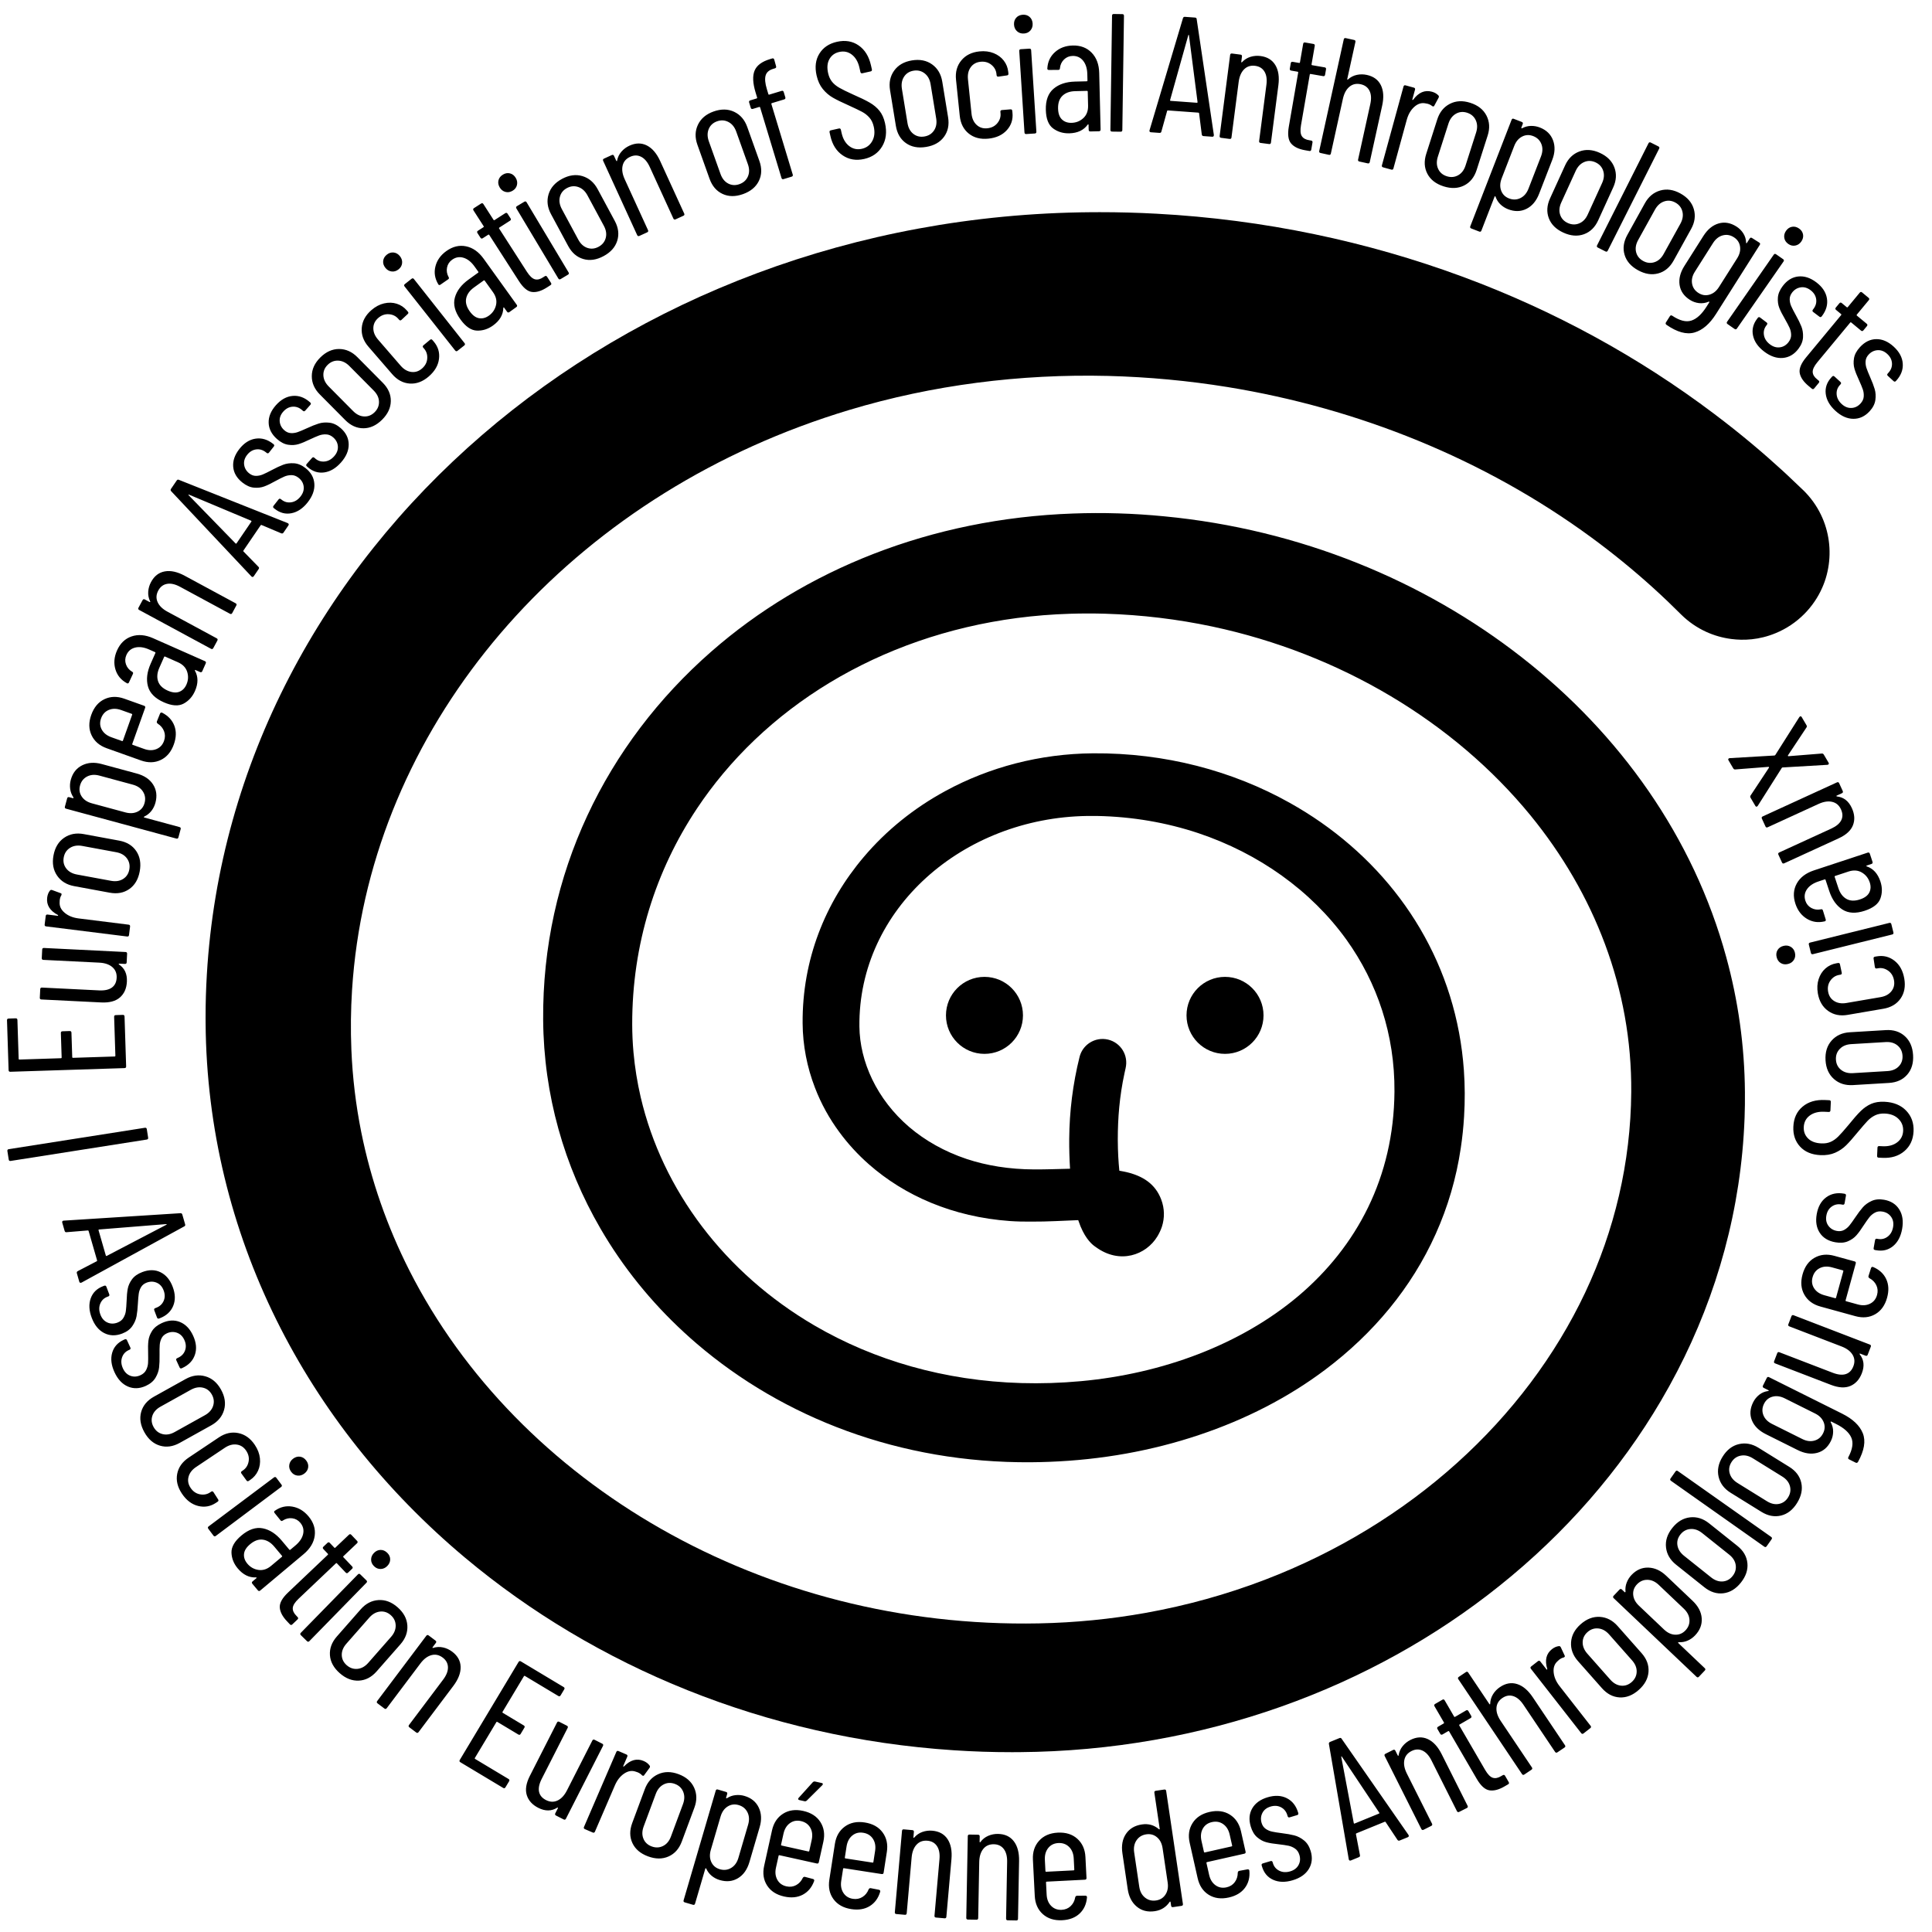 <?xml version="1.0" encoding="UTF-8" standalone="no"?><!DOCTYPE svg PUBLIC "-//W3C//DTD SVG 1.1//EN" "http://www.w3.org/Graphics/SVG/1.1/DTD/svg11.dtd"><svg width="100%" height="100%" viewBox="0 0 1150 1150" version="1.1" xmlns="http://www.w3.org/2000/svg" xmlns:xlink="http://www.w3.org/1999/xlink" xml:space="preserve" xmlns:serif="http://www.serif.com/" style="fill-rule:evenodd;clip-rule:evenodd;stroke-linejoin:round;stroke-miterlimit:2;"><g id="EASA_Logo-Badge-Black"><rect x="1.538" y="1.295" width="1145.83" height="1145.83" style="fill:none;"/><g id="EASA_Logo-Submark-Color"><rect x="122.371" y="126.295" width="966.667" height="916.667" style="fill:none;"/><path id="Spiral-3.2--Af-2.6-2.4.2---Manual-Fix-" serif:id="Spiral 3.2 (Af 2.6+2.4.2 &gt; Manual Fix)" d="M122.371,605.422c-0.006,-8.38 0.241,-16.821 0.75,-25.317c7.376,-125.824 68.715,-239.051 163.824,-321.15c94.148,-81.269 221.78,-131.583 362.639,-132.642c1.711,-0.013 3.421,-0.019 5.129,-0.018c11.196,-0.006 22.477,0.297 33.834,0.918c64.027,3.447 125.201,16.503 181.817,37.41c54.773,20.226 105.222,47.959 149.899,81.66c17.009,12.799 30.421,24.395 40.226,33.364c0.943,0.86 1.884,1.722 2.82,2.588l0.538,0.51c3.379,3.144 6.242,5.888 8.591,8.157l1.197,1.136c0.433,0.428 0.856,0.861 1.271,1.3c4.244,4.492 7.533,9.561 9.866,14.948c4.36,10.069 5.38,21.249 3.049,31.841c-0.599,2.77 -1.425,5.486 -2.48,8.088c-0.246,0.609 -0.501,1.205 -0.763,1.791c-2.473,5.565 -5.975,10.784 -10.508,15.369c-5.013,5.071 -10.817,8.89 -17.021,11.457c-10.043,4.2 -19.35,4.442 -26.407,3.531c-5.201,-0.655 -10.323,-2.096 -15.171,-4.325c-5.339,-2.454 -10.347,-5.863 -14.767,-10.228l-7.79,-7.625c-3.044,-2.911 -6.125,-5.775 -9.241,-8.594c-11.512,-10.398 -23.618,-20.268 -36.27,-29.565c-64.045,-47.013 -139.284,-77.067 -216.757,-89.647c-23.138,-3.738 -46.856,-5.984 -71.03,-6.615c-52.455,-1.283 -104.687,5.406 -153.973,20.223c-159.642,47.996 -272.061,173.182 -293.177,317.474c-1.346,9.218 -2.324,18.526 -2.92,27.913c-0.74,11.709 -0.878,23.516 -0.393,35.391c0.684,16.718 2.676,33.119 5.884,49.129c5.793,28.812 15.52,56.412 28.652,82.347c64.365,126.896 210.512,213.369 374.774,210.056c21.716,-0.438 42.9,-2.568 63.41,-6.235c24.61,-4.411 48.326,-11.04 70.867,-19.649c86.685,-33.149 155.103,-95.38 190.887,-171.163c17.308,-36.776 27.039,-77.017 27.356,-119.214c0.463,-61.471 -22.101,-118.377 -60.076,-164.818c-45.519,-55.516 -113.076,-96.058 -189.236,-112.269c-20.631,-4.37 -41.966,-6.978 -63.778,-7.64c-6.949,-0.198 -13.935,-0.194 -20.95,0.021c-85.339,2.608 -159.397,38.789 -206.53,95.141c-5.554,6.641 -10.734,13.561 -15.514,20.738c-24.634,36.99 -38.662,80.834 -38.581,128.534c0.01,5.562 0.263,11.096 0.752,16.59c0.82,9.057 2.26,17.967 4.285,26.692c12.939,55.464 50.105,104.783 103.35,135.899c8.971,5.239 18.385,9.958 28.2,14.101c38.021,16.041 82.271,23.514 130.505,19.095c48.354,-4.429 94.939,-21.611 129.475,-50.734c34.693,-29.368 56.77,-70.59 57.154,-121.596c0.256,-34.027 -10.308,-64.918 -28.57,-90.434c-21.048,-29.223 -52.189,-51.388 -88.216,-63.452c-18.841,-6.269 -39.128,-9.818 -60.236,-10.213c-1.94,-0.028 -3.885,-0.029 -5.834,-0.001c-74.121,1.058 -136.358,55.233 -135.631,125.331c0.215,20.798 10.272,43.251 29.684,59.864c9.507,8.066 20.997,14.591 34.153,18.986c11.832,3.909 25.266,6.163 40.267,6.212c7.007,0.023 14.212,-0.246 21.276,-0.414c-0.375,-5.915 -0.534,-11.944 -0.491,-17.664c0.062,-8.319 0.603,-16.522 1.618,-24.579c1.038,-8.232 2.545,-16.315 4.519,-24.216c0.166,-0.687 0.38,-1.35 0.637,-1.986c1.119,-2.766 3.06,-5.029 5.46,-6.568c3.122,-2.001 7.022,-2.777 10.908,-1.845l0.022,-0.003l0.023,0.014c3.763,0.916 6.805,3.266 8.685,6.329c1.893,3.085 2.572,6.846 1.689,10.686c-0.268,1.168 -0.505,2.289 -0.652,2.963c-3.004,13.782 -3.992,27.004 -3.994,39.113l0.002,0.987c0.031,6.523 0.38,12.584 0.921,17.96l0.738,0.128c1.198,0.216 2.624,0.478 3.765,0.755c9.664,2.348 16.878,7.029 20.374,16.136c2.136,5.564 2.091,11.209 0.47,16.256c-0.614,1.909 -1.686,4.136 -2.719,5.837c-6.703,11.047 -22.307,16.799 -36.612,6.348c-0.24,-0.176 -0.556,-0.389 -0.934,-0.667c-2.071,-1.526 -6.275,-5.576 -9.379,-14.877l-0.178,-0.506c-8.483,0.307 -17.895,0.944 -28.283,0.881c-4.232,0.026 -8.354,-0.058 -12.256,-0.334c-34.376,-2.431 -63.007,-15.267 -83.981,-33.699c-6.686,-5.875 -12.591,-12.332 -17.663,-19.237c-5.871,-7.947 -10.832,-16.777 -14.531,-26.457c-4.726,-12.235 -7.239,-25.18 -7.338,-38.311c-0.285,-37.848 13.433,-71.932 36.327,-98.923c13.374,-15.827 29.93,-29.206 48.793,-39.422c25.922,-14.075 56.051,-22.129 87.777,-22.368c42.84,-0.322 83.046,10.426 117.094,29.496c51.547,28.813 89.532,76.999 100.731,136.716c1.37,7.3 2.338,14.769 2.882,22.393c0.643,9.013 0.694,18.245 0.114,27.675c-0.38,6.336 -1.033,12.548 -1.947,18.633c-2.689,18.14 -7.768,35.226 -14.922,51.138c-14.425,32.176 -37.202,59.325 -65.691,80.787c-22.013,16.584 -47.549,29.696 -75.349,38.967c-27.771,9.307 -57.835,14.767 -89.03,15.931c-3.6,0.14 -7.214,0.225 -10.839,0.252c-78.195,0.588 -147.604,-26.637 -198.865,-70.507c-2.607,-2.231 -5.166,-4.505 -7.677,-6.821c-19.642,-18.1 -36.447,-38.881 -49.737,-61.799c-21.601,-37.179 -33.768,-79.543 -34.104,-124.223c-0.653,-86.713 37.367,-164.285 100.078,-219.202c55.435,-48.545 130.462,-79.186 215.431,-82.173c17.674,-0.656 35.785,-0.124 54.249,1.68c80.537,7.713 154.375,38.226 212.821,83.97c58.321,45.595 102.141,107.008 121.631,178.384c7.076,25.786 10.918,52.687 11.126,80.339c0.05,4.997 -0.014,10.026 -0.196,15.086c-0.251,6.947 -0.706,13.853 -1.362,20.714c-5.016,52.81 -21.9,102.794 -48.307,147.744c-24.472,41.705 -57.152,79.112 -96.247,110.37c-75.913,60.783 -175.977,98.17 -285.863,98.997c-1.499,0.011 -2.996,0.016 -4.492,0.015c-11.403,0.009 -22.921,-0.367 -34.541,-1.145c-112.039,-7.354 -213.321,-49.726 -290.728,-114.539c-94.798,-79.373 -153.58,-192.613 -154.525,-318.214c-0.01,-1.215 -0.014,-2.429 -0.013,-3.642Z"/><circle cx="729.179" cy="604.387" r="22.917"/><circle cx="585.993" cy="604.387" r="22.917"/></g><path d="M45.75,757.912c-0.167,-0.576 0.02,-1.012 0.56,-1.306l11.221,-5.838c0.128,-0.037 0.211,-0.113 0.247,-0.228c0.036,-0.114 0.036,-0.235 -0.001,-0.364l-5.015,-17.391c-0.037,-0.128 -0.102,-0.231 -0.193,-0.308c-0.092,-0.078 -0.202,-0.098 -0.33,-0.061l-12.607,1.033c-0.595,0.103 -0.985,-0.167 -1.17,-0.807l-1.413,-4.9c-0.092,-0.321 -0.066,-0.589 0.08,-0.804c0.146,-0.216 0.389,-0.338 0.727,-0.366l69.494,-4.43c0.614,-0.038 1.004,0.232 1.17,0.808l1.662,5.765c0.185,0.641 -0.002,1.076 -0.56,1.306l-61.125,33.447l-0.192,0.056c-0.577,0.166 -0.948,-0.039 -1.115,-0.616l-1.44,-4.996Zm13.191,-26.076c-0.257,0.074 -0.357,0.207 -0.302,0.399l4.378,15.181c0.056,0.192 0.212,0.252 0.468,0.178l35.544,-18.577c0.174,-0.119 0.252,-0.211 0.233,-0.275c-0.018,-0.064 -0.133,-0.1 -0.343,-0.109l-39.978,3.203Zm-4.341,52.558c-1.629,-4.302 -1.826,-8.166 -0.592,-11.592c1.234,-3.425 3.69,-5.834 7.369,-7.226l0.655,-0.248c0.623,-0.236 1.053,-0.042 1.289,0.581l1.699,4.489c0.236,0.624 0.042,1.053 -0.581,1.29l-0.561,0.212c-1.995,0.755 -3.401,2.125 -4.219,4.109c-0.817,1.985 -0.777,4.162 0.12,6.531c0.85,2.245 2.22,3.793 4.111,4.646c1.891,0.852 3.896,0.877 6.016,0.075c1.621,-0.614 2.812,-1.564 3.573,-2.85c0.761,-1.286 1.234,-2.623 1.421,-4.013c0.187,-1.389 0.343,-3.426 0.467,-6.111c0.077,-2.809 0.298,-5.192 0.663,-7.147c0.364,-1.956 1.217,-3.847 2.557,-5.673c1.34,-1.826 3.382,-3.259 6.125,-4.297c3.991,-1.51 7.605,-1.471 10.845,0.119c3.239,1.589 5.649,4.473 7.23,8.65c1.605,4.24 1.695,8.055 0.27,11.446c-1.425,3.391 -4.102,5.829 -8.03,7.316l-0.28,0.107c-0.624,0.236 -1.054,0.042 -1.29,-0.582l-1.628,-4.302c-0.236,-0.623 -0.042,-1.053 0.581,-1.289l0.561,-0.212c2.12,-0.803 3.6,-2.165 4.441,-4.087c0.841,-1.922 0.836,-4.006 -0.014,-6.25c-0.849,-2.245 -2.229,-3.772 -4.14,-4.581c-1.91,-0.81 -3.894,-0.825 -5.951,-0.046c-1.497,0.566 -2.606,1.449 -3.328,2.649c-0.722,1.2 -1.186,2.517 -1.392,3.949c-0.206,1.432 -0.376,3.386 -0.508,5.86c-0.155,2.981 -0.418,5.486 -0.791,7.516c-0.372,2.03 -1.226,4.011 -2.562,5.942c-1.336,1.931 -3.345,3.405 -6.026,4.419c-3.865,1.464 -7.435,1.354 -10.71,-0.329c-3.275,-1.683 -5.738,-4.707 -7.39,-9.071Zm13.549,32.379c-1.92,-4.18 -2.383,-8.021 -1.387,-11.523c0.996,-3.502 3.281,-6.074 6.855,-7.716l0.636,-0.292c0.606,-0.278 1.048,-0.115 1.326,0.491l2.004,4.362c0.278,0.606 0.114,1.048 -0.491,1.326l-0.546,0.25c-1.938,0.891 -3.247,2.354 -3.926,4.39c-0.678,2.036 -0.489,4.205 0.568,6.507c1.002,2.181 2.476,3.632 4.421,4.352c1.945,0.721 3.947,0.608 6.007,-0.338c1.575,-0.724 2.698,-1.753 3.368,-3.088c0.671,-1.336 1.052,-2.703 1.143,-4.102c0.091,-1.399 0.106,-3.442 0.045,-6.128c-0.116,-2.808 -0.059,-5.2 0.17,-7.176c0.23,-1.977 0.95,-3.922 2.162,-5.835c1.212,-1.914 3.15,-3.483 5.816,-4.708c3.877,-1.781 7.486,-1.99 10.827,-0.627c3.34,1.364 5.943,4.075 7.808,8.134c1.892,4.119 2.244,7.919 1.055,11.4c-1.189,3.481 -3.692,6.098 -7.508,7.851l-0.273,0.125c-0.606,0.278 -1.048,0.115 -1.326,-0.491l-1.92,-4.18c-0.279,-0.606 -0.115,-1.048 0.491,-1.326l0.545,-0.251c2.06,-0.946 3.443,-2.407 4.15,-4.382c0.706,-1.975 0.559,-4.053 -0.443,-6.234c-1.002,-2.181 -2.484,-3.61 -4.445,-4.286c-1.961,-0.677 -3.942,-0.556 -5.941,0.363c-1.454,0.668 -2.5,1.625 -3.137,2.872c-0.638,1.246 -1.011,2.591 -1.118,4.035c-0.107,1.443 -0.142,3.403 -0.105,5.88c0.051,2.985 -0.04,5.503 -0.272,7.553c-0.232,2.051 -0.948,4.086 -2.148,6.104c-1.2,2.019 -3.103,3.627 -5.708,4.823c-3.756,1.726 -7.325,1.861 -10.707,0.407c-3.383,-1.454 -6.048,-4.301 -7.996,-8.542Zm17.778,35.721c-2.335,-4.194 -2.968,-8.21 -1.899,-12.048c1.068,-3.837 3.612,-6.874 7.631,-9.112l18.786,-10.456c3.961,-2.205 7.891,-2.752 11.79,-1.642c3.899,1.111 7,3.734 9.302,7.87c2.334,4.194 2.946,8.24 1.836,12.139c-1.111,3.899 -3.646,6.951 -7.608,9.156l-18.785,10.457c-4.02,2.237 -7.95,2.784 -11.79,1.641c-3.841,-1.143 -6.929,-3.811 -9.263,-8.005Zm5.504,-3.064c1.232,2.213 3.003,3.612 5.312,4.196c2.309,0.584 4.716,0.179 7.22,-1.215l18,-10.019c2.505,-1.394 4.132,-3.234 4.881,-5.521c0.749,-2.286 0.508,-4.536 -0.724,-6.75c-1.232,-2.213 -3.009,-3.589 -5.331,-4.128c-2.322,-0.539 -4.735,-0.111 -7.24,1.283l-18,10.019c-2.504,1.394 -4.125,3.212 -4.861,5.453c-0.737,2.241 -0.489,4.468 0.743,6.682Zm16.86,39.643c-2.632,-3.934 -3.572,-7.857 -2.82,-11.769c0.751,-3.911 3.039,-7.146 6.862,-9.704l17.953,-12.011c3.768,-2.52 7.626,-3.377 11.575,-2.57c3.949,0.807 7.221,3.15 9.816,7.029c1.742,2.604 2.754,5.256 3.036,7.955c0.282,2.699 -0.089,5.172 -1.111,7.421c-1.023,2.248 -2.587,4.076 -4.692,5.485l-0.832,0.556c-0.554,0.371 -1.016,0.279 -1.387,-0.275l-3.002,-4.128c-0.371,-0.554 -0.279,-1.016 0.275,-1.387l0.582,-0.389c1.829,-1.223 2.967,-2.968 3.417,-5.234c0.449,-2.266 -0.031,-4.451 -1.439,-6.557c-1.409,-2.105 -3.283,-3.318 -5.622,-3.638c-2.34,-0.32 -4.701,0.317 -7.084,1.911l-17.121,11.455c-2.383,1.594 -3.873,3.533 -4.47,5.818c-0.597,2.284 -0.192,4.479 1.217,6.585c1.409,2.105 3.246,3.383 5.512,3.832c2.265,0.45 4.313,0.063 6.141,-1.161l0.582,-0.389c0.554,-0.371 1.016,-0.279 1.387,0.275l2.753,4.295c0.371,0.554 0.279,1.016 -0.275,1.387l-0.915,0.612c-3.324,2.224 -6.887,2.863 -10.688,1.917c-3.802,-0.946 -7.018,-3.386 -9.65,-7.321Zm65.052,-12.966c-0.999,-1.334 -1.382,-2.734 -1.148,-4.201c0.234,-1.466 0.992,-2.679 2.272,-3.639c1.334,-0.999 2.724,-1.395 4.171,-1.188c1.446,0.208 2.669,0.978 3.669,2.312c0.959,1.281 1.335,2.644 1.128,4.091c-0.208,1.446 -0.978,2.669 -2.312,3.668c-1.281,0.96 -2.658,1.346 -4.131,1.158c-1.473,-0.187 -2.689,-0.921 -3.649,-2.201Zm-49.356,33.856c-0.4,-0.534 -0.333,-1 0.2,-1.4l38.895,-29.141c0.533,-0.4 1,-0.333 1.4,0.2l3.058,4.082c0.399,0.533 0.332,1 -0.201,1.4l-38.894,29.141c-0.534,0.4 -1.001,0.333 -1.4,-0.201l-3.058,-4.081Zm59.646,-7.398c2.997,3.576 4.233,7.412 3.707,11.506c-0.526,4.095 -2.731,7.769 -6.614,11.024l-25.827,21.648c-0.511,0.428 -0.981,0.387 -1.409,-0.124l-3.276,-3.909c-0.428,-0.511 -0.387,-0.981 0.124,-1.409l2.299,-1.927c0.102,-0.086 0.134,-0.177 0.095,-0.275c-0.038,-0.098 -0.152,-0.156 -0.34,-0.172c-4.088,0.208 -7.716,-1.579 -10.885,-5.36c-2.356,-2.81 -3.596,-5.924 -3.721,-9.342c-0.125,-3.419 1.857,-6.841 5.944,-10.267c4.343,-3.64 8.573,-5.054 12.689,-4.242c4.117,0.812 7.888,3.262 11.314,7.349l4.497,5.365c0.171,0.205 0.359,0.221 0.563,0.05l2.989,-2.505c2.555,-2.142 4.106,-4.442 4.654,-6.902c0.548,-2.46 -0.013,-4.686 -1.684,-6.679c-1.284,-1.533 -2.898,-2.42 -4.841,-2.662c-1.942,-0.242 -3.791,0.199 -5.546,1.322c-0.511,0.428 -0.981,0.387 -1.409,-0.124l-3.521,-4.356c-0.214,-0.256 -0.298,-0.512 -0.251,-0.768c0.046,-0.256 0.192,-0.444 0.44,-0.564c3.228,-2.272 6.696,-3.09 10.402,-2.456c3.706,0.634 6.909,2.56 9.607,5.779Zm-36.411,28.169c1.756,2.095 3.953,3.341 6.592,3.739c2.638,0.398 5.159,-0.409 7.56,-2.422l6.438,-5.396c0.204,-0.171 0.221,-0.359 0.049,-0.563l-4.561,-5.442c-2.055,-2.452 -4.334,-3.848 -6.836,-4.186c-2.502,-0.339 -5.03,0.562 -7.585,2.704c-2.248,1.884 -3.461,3.836 -3.639,5.855c-0.177,2.019 0.483,3.923 1.982,5.711Zm59.961,5.354c-0.484,0.459 -0.955,0.446 -1.414,-0.037l-5.232,-5.512c-0.183,-0.194 -0.372,-0.199 -0.565,-0.015l-22.195,21.065c-2.224,2.112 -3.392,3.956 -3.504,5.532c-0.112,1.577 0.614,3.141 2.176,4.69l0.689,0.726c0.459,0.483 0.446,0.954 -0.037,1.413l-3.119,2.961c-0.483,0.459 -0.955,0.446 -1.414,-0.037l-1.721,-1.814c-2.707,-2.853 -4.145,-5.602 -4.312,-8.247c-0.166,-2.645 1.467,-5.597 4.9,-8.855l23.718,-22.511c0.193,-0.184 0.198,-0.372 0.015,-0.566l-2.685,-2.829c-0.459,-0.483 -0.447,-0.954 0.037,-1.413l2.393,-2.272c0.484,-0.459 0.955,-0.447 1.414,0.037l2.685,2.828c0.183,0.194 0.372,0.199 0.565,0.015l8.124,-7.71c0.483,-0.459 0.954,-0.447 1.413,0.037l3.443,3.626c0.458,0.484 0.446,0.955 -0.037,1.414l-8.124,7.71c-0.193,0.184 -0.198,0.372 -0.015,0.566l5.232,5.512c0.459,0.484 0.447,0.955 -0.037,1.414l-2.393,2.272Zm15.495,-3.792c-1.192,-1.165 -1.784,-2.49 -1.777,-3.975c0.006,-1.485 0.569,-2.8 1.687,-3.944c1.166,-1.192 2.479,-1.796 3.94,-1.812c1.461,-0.017 2.788,0.557 3.98,1.723c1.144,1.118 1.724,2.408 1.741,3.869c0.016,1.461 -0.558,2.788 -1.723,3.98c-1.119,1.144 -2.42,1.736 -3.905,1.776c-1.484,0.041 -2.799,-0.498 -3.943,-1.617Zm-43.591,41.014c-0.476,-0.466 -0.482,-0.937 -0.016,-1.414l33.974,-34.753c0.466,-0.476 0.937,-0.482 1.414,-0.016l3.647,3.566c0.477,0.466 0.482,0.937 0.016,1.414l-33.974,34.752c-0.466,0.477 -0.937,0.482 -1.414,0.016l-3.647,-3.565Zm23.135,22.619c-3.606,-3.167 -5.55,-6.738 -5.831,-10.711c-0.281,-3.974 1.097,-7.689 4.133,-11.145l14.188,-16.153c2.992,-3.406 6.511,-5.24 10.556,-5.502c4.046,-0.262 7.847,1.169 11.403,4.292c3.606,3.168 5.54,6.775 5.802,10.82c0.262,4.046 -1.102,7.772 -4.094,11.178l-14.189,16.153c-3.036,3.456 -6.554,5.29 -10.556,5.502c-4.001,0.212 -7.805,-1.266 -11.412,-4.434Zm4.158,-4.733c1.903,1.672 4.04,2.396 6.411,2.171c2.371,-0.224 4.503,-1.413 6.395,-3.567l13.594,-15.477c1.892,-2.154 2.808,-4.434 2.746,-6.839c-0.061,-2.405 -1.043,-4.444 -2.947,-6.115c-1.903,-1.672 -4.039,-2.372 -6.407,-2.101c-2.368,0.271 -4.498,1.484 -6.389,3.638l-13.595,15.477c-1.892,2.154 -2.809,4.41 -2.751,6.768c0.059,2.358 1.039,4.373 2.943,6.045Zm62.78,-8.059c3.249,2.446 4.925,5.458 5.026,9.038c0.101,3.58 -1.352,7.368 -4.358,11.364l-20.683,27.487c-0.401,0.533 -0.868,0.599 -1.401,0.198l-4.075,-3.066c-0.532,-0.401 -0.598,-0.868 -0.198,-1.401l20.323,-27.008c1.964,-2.61 2.914,-5.065 2.851,-7.366c-0.063,-2.3 -1.106,-4.211 -3.131,-5.734c-2.13,-1.604 -4.376,-2.084 -6.737,-1.441c-2.361,0.643 -4.544,2.296 -6.548,4.96l-20.022,26.608c-0.401,0.533 -0.868,0.599 -1.4,0.198l-4.075,-3.066c-0.533,-0.401 -0.599,-0.868 -0.198,-1.4l29.221,-38.835c0.4,-0.532 0.867,-0.598 1.4,-0.198l4.075,3.067c0.533,0.401 0.599,0.867 0.198,1.4l-1.924,2.557c-0.08,0.107 -0.087,0.227 -0.021,0.36c0.067,0.134 0.187,0.14 0.36,0.021c1.961,-0.611 3.925,-0.697 5.891,-0.261c1.966,0.436 3.774,1.276 5.426,2.518Zm64.534,26.028c-0.343,0.572 -0.8,0.686 -1.372,0.343l-19.895,-11.934c-0.229,-0.137 -0.412,-0.091 -0.549,0.138l-12.757,21.267c-0.137,0.229 -0.091,0.412 0.137,0.549l12.521,7.51c0.571,0.343 0.686,0.8 0.343,1.372l-2.212,3.687c-0.343,0.572 -0.8,0.686 -1.372,0.343l-12.52,-7.51c-0.229,-0.137 -0.412,-0.091 -0.549,0.138l-12.808,21.353c-0.137,0.229 -0.092,0.412 0.137,0.549l19.895,11.933c0.572,0.343 0.686,0.801 0.343,1.372l-2.16,3.602c-0.343,0.572 -0.8,0.686 -1.372,0.343l-25.469,-15.277c-0.572,-0.343 -0.686,-0.8 -0.344,-1.372l34.979,-58.314c0.343,-0.572 0.8,-0.686 1.372,-0.343l25.469,15.277c0.572,0.343 0.686,0.801 0.343,1.372l-2.16,3.602Zm18.891,26.86c0.302,-0.594 0.751,-0.74 1.345,-0.437l4.545,2.313c0.594,0.302 0.74,0.751 0.437,1.345l-22.046,43.312c-0.303,0.594 -0.751,0.74 -1.345,0.437l-4.545,-2.313c-0.594,-0.303 -0.74,-0.751 -0.438,-1.345l1.543,-3.03c0.09,-0.178 0.091,-0.29 0.002,-0.336c-0.089,-0.045 -0.223,-0.039 -0.403,0.02c-3.414,2.152 -7.171,2.184 -11.27,0.098c-3.565,-1.815 -5.85,-4.343 -6.855,-7.585c-1.006,-3.243 -0.389,-7.062 1.848,-11.458l16.15,-31.727c0.302,-0.594 0.751,-0.74 1.345,-0.437l4.545,2.313c0.594,0.303 0.74,0.751 0.437,1.345l-15.423,30.3c-1.512,2.971 -2.045,5.524 -1.598,7.659c0.446,2.135 1.828,3.792 4.145,4.972c2.377,1.209 4.672,1.293 6.886,0.25c2.214,-1.042 4.077,-3.049 5.589,-6.019l15.106,-29.677Zm30.571,12.189c1.531,0.66 2.702,1.564 3.513,2.712c0.323,0.43 0.305,0.894 -0.055,1.392l-3.161,4.3c-0.299,0.525 -0.745,0.55 -1.339,0.076c-0.577,-0.684 -1.416,-1.264 -2.518,-1.739c-0.489,-0.211 -0.87,-0.339 -1.141,-0.383c-2.257,-0.828 -4.558,-0.459 -6.903,1.107c-2.345,1.567 -4.191,3.911 -5.537,7.033l-11.878,27.548c-0.264,0.612 -0.702,0.787 -1.314,0.523l-4.683,-2.02c-0.612,-0.264 -0.786,-0.702 -0.522,-1.314l19.242,-44.628c0.264,-0.612 0.702,-0.787 1.314,-0.523l4.683,2.02c0.612,0.264 0.787,0.702 0.523,1.314l-2.376,5.51c-0.079,0.183 -0.073,0.295 0.019,0.334c0.092,0.04 0.225,0.025 0.401,-0.045c3.781,-3.887 7.692,-4.959 11.732,-3.217Zm2.546,56.753c-4.5,-1.672 -7.589,-4.314 -9.27,-7.926c-1.68,-3.612 -1.719,-7.573 -0.116,-11.885l7.491,-20.153c1.579,-4.249 4.212,-7.218 7.898,-8.906c3.685,-1.689 7.747,-1.708 12.183,-0.059c4.5,1.672 7.593,4.351 9.282,8.037c1.688,3.686 1.742,7.654 0.163,11.903l-7.491,20.153c-1.602,4.312 -4.235,7.28 -7.898,8.906c-3.662,1.626 -7.743,1.603 -12.242,-0.07Zm2.195,-5.905c2.374,0.883 4.629,0.796 6.764,-0.26c2.135,-1.055 3.702,-2.927 4.7,-5.614l7.177,-19.309c0.999,-2.687 1.041,-5.143 0.125,-7.368c-0.915,-2.225 -2.56,-3.779 -4.935,-4.662c-2.374,-0.882 -4.619,-0.774 -6.735,0.324c-2.115,1.099 -3.672,2.992 -4.671,5.679l-7.177,19.309c-0.999,2.687 -1.05,5.122 -0.154,7.304c0.896,2.182 2.531,3.714 4.906,4.597Zm55.241,-30.063c4.031,1.181 6.863,3.487 8.498,6.918c1.634,3.432 1.814,7.323 0.54,11.673l-6.073,20.729c-1.312,4.478 -3.572,7.689 -6.781,9.632c-3.209,1.943 -6.829,2.324 -10.86,1.143c-1.791,-0.525 -3.388,-1.358 -4.791,-2.498c-1.402,-1.14 -2.505,-2.592 -3.309,-4.356c-0.09,-0.165 -0.193,-0.23 -0.307,-0.194c-0.115,0.036 -0.191,0.118 -0.229,0.245l-6.1,20.825c-0.188,0.64 -0.601,0.866 -1.241,0.679l-4.895,-1.434c-0.639,-0.188 -0.865,-0.601 -0.678,-1.241l19.118,-65.257c0.187,-0.64 0.601,-0.866 1.241,-0.679l4.894,1.434c0.64,0.188 0.866,0.601 0.678,1.241l-0.646,2.207c-0.038,0.128 0.003,0.227 0.121,0.296c0.119,0.07 0.261,0.059 0.426,-0.031c1.546,-1.006 3.232,-1.606 5.061,-1.8c1.828,-0.194 3.606,-0.038 5.333,0.468Zm2.18,17.103c0.806,-2.751 0.673,-5.204 -0.398,-7.359c-1.07,-2.154 -2.821,-3.588 -5.252,-4.3c-2.368,-0.693 -4.551,-0.413 -6.551,0.842c-2.001,1.255 -3.404,3.258 -4.21,6.009l-5.791,19.769c-0.806,2.751 -0.706,5.195 0.301,7.331c1.007,2.136 2.694,3.55 5.061,4.244c2.431,0.712 4.679,0.45 6.743,-0.786c2.064,-1.236 3.499,-3.23 4.305,-5.981l5.792,-19.769Zm42.075,22.352c-0.145,0.651 -0.542,0.904 -1.193,0.76l-22.26,-4.931c-0.261,-0.057 -0.42,0.044 -0.477,0.304l-1.579,7.128c-0.606,2.733 -0.335,5.132 0.813,7.196c1.147,2.063 2.958,3.369 5.431,3.917c2.083,0.461 3.997,0.22 5.743,-0.725c1.746,-0.945 3.07,-2.376 3.972,-4.293c0.325,-0.542 0.748,-0.756 1.269,-0.641l4.838,1.277c0.261,0.058 0.467,0.206 0.619,0.444c0.152,0.239 0.159,0.514 0.022,0.825c-1.371,3.724 -3.624,6.418 -6.757,8.079c-3.134,1.662 -6.816,2.024 -11.047,1.087c-4.621,-1.023 -8.012,-3.208 -10.173,-6.555c-2.16,-3.346 -2.743,-7.265 -1.749,-11.756l4.672,-21.089c0.98,-4.426 3.16,-7.716 6.539,-9.87c3.379,-2.153 7.379,-2.718 12,-1.694c4.687,1.038 8.107,3.246 10.26,6.625c2.154,3.379 2.74,7.282 1.76,11.708l-2.703,12.204Zm-10.658,-24.484c-2.473,-0.548 -4.665,-0.129 -6.577,1.257c-1.912,1.386 -3.178,3.479 -3.798,6.277l-1.449,6.542c-0.057,0.26 0.044,0.419 0.305,0.477l16.011,3.547c0.261,0.057 0.42,-0.044 0.477,-0.304l1.449,-6.542c0.62,-2.799 0.34,-5.234 -0.84,-7.304c-1.18,-2.071 -3.039,-3.388 -5.578,-3.95Zm-0.919,-12.495c-0.391,-0.086 -0.626,-0.258 -0.706,-0.515c-0.079,-0.256 0.014,-0.526 0.282,-0.808l8.41,-9.301c0.427,-0.384 0.868,-0.525 1.323,-0.424l4.003,0.887c0.391,0.086 0.61,0.254 0.657,0.504c0.047,0.249 -0.063,0.515 -0.33,0.797l-9.192,9.128c-0.426,0.384 -0.867,0.525 -1.323,0.424l-3.124,-0.692Zm50.16,43.196c-0.102,0.659 -0.482,0.937 -1.141,0.835l-22.531,-3.489c-0.264,-0.041 -0.416,0.071 -0.457,0.334l-1.117,7.214c-0.428,2.767 -0.004,5.144 1.274,7.129c1.278,1.986 3.169,3.173 5.672,3.56c2.109,0.327 4.003,-0.038 5.685,-1.093c1.681,-1.055 2.91,-2.568 3.688,-4.539c0.289,-0.562 0.697,-0.803 1.224,-0.721l4.911,0.962c0.263,0.041 0.479,0.176 0.646,0.404c0.167,0.228 0.192,0.502 0.075,0.821c-1.129,3.806 -3.203,6.638 -6.224,8.498c-3.02,1.86 -6.671,2.458 -10.953,1.795c-4.678,-0.724 -8.202,-2.687 -10.574,-5.887c-2.372,-3.201 -3.205,-7.074 -2.502,-11.62l3.306,-21.345c0.693,-4.48 2.657,-7.903 5.89,-10.27c3.234,-2.366 7.189,-3.187 11.867,-2.463c4.743,0.734 8.298,2.718 10.665,5.952c2.366,3.233 3.203,7.09 2.509,11.57l-1.913,12.353Zm-12.21,-23.748c-2.503,-0.388 -4.664,0.171 -6.483,1.678c-1.818,1.506 -2.947,3.675 -3.386,6.508l-1.025,6.621c-0.041,0.264 0.071,0.416 0.334,0.457l16.207,2.509c0.264,0.041 0.416,-0.07 0.457,-0.334l1.025,-6.621c0.439,-2.833 0.002,-5.245 -1.308,-7.235c-1.311,-1.991 -3.251,-3.185 -5.821,-3.583Zm41.216,-1.217c4.051,0.357 7.066,2.029 9.044,5.014c1.979,2.986 2.749,6.969 2.309,11.949l-3.023,34.267c-0.058,0.664 -0.42,0.967 -1.084,0.908l-5.08,-0.448c-0.664,-0.058 -0.967,-0.42 -0.908,-1.084l2.97,-33.669c0.287,-3.254 -0.204,-5.841 -1.474,-7.76c-1.27,-1.919 -3.166,-2.989 -5.69,-3.212c-2.656,-0.234 -4.816,0.546 -6.48,2.34c-1.664,1.794 -2.643,4.351 -2.936,7.671l-2.926,33.171c-0.059,0.665 -0.42,0.967 -1.084,0.909l-5.08,-0.448c-0.665,-0.059 -0.967,-0.42 -0.909,-1.084l4.271,-48.412c0.059,-0.665 0.42,-0.967 1.084,-0.909l5.08,0.448c0.665,0.059 0.967,0.42 0.909,1.085l-0.282,3.187c-0.011,0.133 0.046,0.238 0.173,0.317c0.127,0.078 0.233,0.02 0.317,-0.173c1.342,-1.555 2.962,-2.667 4.862,-3.336c1.899,-0.669 3.878,-0.913 5.937,-0.731Zm39.109,1.909c4.066,0.075 7.189,1.533 9.371,4.374c2.181,2.841 3.225,6.761 3.133,11.76l-0.637,34.394c-0.012,0.667 -0.351,0.994 -1.018,0.981l-5.099,-0.094c-0.667,-0.012 -0.994,-0.352 -0.981,-1.018l0.625,-33.795c0.06,-3.266 -0.609,-5.812 -2.009,-7.638c-1.4,-1.826 -3.366,-2.763 -5.899,-2.81c-2.667,-0.049 -4.767,0.879 -6.303,2.784c-1.535,1.906 -2.334,4.525 -2.396,7.857l-0.616,33.295c-0.012,0.666 -0.351,0.993 -1.018,0.981l-5.099,-0.094c-0.667,-0.013 -0.994,-0.352 -0.981,-1.019l0.899,-48.591c0.012,-0.667 0.351,-0.994 1.018,-0.982l5.099,0.095c0.667,0.012 0.994,0.351 0.981,1.018l-0.059,3.199c-0.002,0.134 0.063,0.235 0.195,0.304c0.132,0.069 0.233,0.004 0.303,-0.194c1.231,-1.645 2.77,-2.866 4.619,-3.666c1.848,-0.799 3.806,-1.179 5.872,-1.141Zm52.634,26.208c0.034,0.666 -0.282,1.016 -0.948,1.049l-22.77,1.159c-0.267,0.013 -0.393,0.153 -0.38,0.42l0.371,7.29c0.143,2.797 1.041,5.037 2.695,6.722c1.655,1.685 3.747,2.463 6.277,2.334c2.131,-0.108 3.912,-0.85 5.344,-2.224c1.432,-1.375 2.328,-3.106 2.689,-5.194c0.17,-0.609 0.521,-0.927 1.053,-0.954l5.004,-0.055c0.266,-0.013 0.504,0.075 0.714,0.264c0.21,0.19 0.29,0.453 0.241,0.789c-0.333,3.956 -1.789,7.15 -4.369,9.585c-2.58,2.434 -6.033,3.761 -10.361,3.981c-4.727,0.241 -8.577,-0.965 -11.549,-3.618c-2.972,-2.652 -4.575,-6.276 -4.808,-10.87l-1.098,-21.572c-0.23,-4.527 0.998,-8.278 3.684,-11.251c2.685,-2.974 6.392,-4.581 11.119,-4.822c4.794,-0.243 8.678,0.978 11.651,3.663c2.974,2.686 4.576,6.293 4.806,10.82l0.635,12.484Zm-16.777,-20.775c-2.53,0.129 -4.533,1.115 -6.007,2.959c-1.475,1.844 -2.14,4.198 -1.994,7.061l0.34,6.691c0.014,0.267 0.154,0.393 0.42,0.379l16.379,-0.833c0.266,-0.013 0.392,-0.153 0.379,-0.42l-0.341,-6.691c-0.145,-2.863 -1.062,-5.136 -2.75,-6.819c-1.687,-1.683 -3.829,-2.459 -6.426,-2.327Zm57.175,-29.964c-0.098,-0.66 0.183,-1.038 0.843,-1.136l5.044,-0.747c0.66,-0.098 1.039,0.183 1.136,0.842l9.967,67.266c0.098,0.659 -0.183,1.038 -0.843,1.136l-5.045,0.747c-0.659,0.098 -1.038,-0.183 -1.135,-0.842l-0.323,-2.177c-0.019,-0.132 -0.084,-0.223 -0.192,-0.274c-0.109,-0.052 -0.219,-0.002 -0.332,0.15c-2.095,3.141 -5.056,4.995 -8.881,5.561c-4.22,0.626 -7.791,-0.277 -10.712,-2.709c-2.922,-2.431 -4.714,-5.889 -5.379,-10.373l-3.166,-21.367c-0.684,-4.616 0.025,-8.479 2.125,-11.587c2.1,-3.108 5.261,-4.974 9.482,-5.6c3.89,-0.576 7.266,0.373 10.126,2.847c0.152,0.112 0.272,0.128 0.361,0.047c0.089,-0.08 0.124,-0.187 0.104,-0.318l-3.18,-21.466Zm1.012,64.144c2.44,-0.361 4.306,-1.531 5.597,-3.508c1.29,-1.977 1.731,-4.351 1.32,-7.12l-3.034,-20.477c-0.42,-2.835 -1.534,-5.012 -3.343,-6.53c-1.809,-1.518 -3.933,-2.096 -6.373,-1.735c-2.506,0.371 -4.437,1.551 -5.794,3.537c-1.357,1.987 -1.825,4.399 -1.405,7.235l3.034,20.476c0.41,2.77 1.553,4.909 3.427,6.417c1.875,1.508 4.065,2.077 6.571,1.705Zm53.286,-29.033c0.146,0.65 -0.106,1.048 -0.756,1.195l-22.242,5.014c-0.26,0.058 -0.361,0.218 -0.302,0.478l1.605,7.121c0.616,2.732 1.882,4.787 3.799,6.166c1.917,1.379 4.111,1.79 6.582,1.233c2.081,-0.47 3.71,-1.503 4.888,-3.101c1.177,-1.598 1.766,-3.457 1.767,-5.575c0.063,-0.63 0.355,-1.003 0.875,-1.12l4.922,-0.904c0.26,-0.059 0.51,-0.013 0.749,0.138c0.239,0.151 0.363,0.397 0.371,0.737c0.344,3.954 -0.547,7.35 -2.675,10.187c-2.129,2.838 -5.306,4.733 -9.534,5.686c-4.617,1.041 -8.616,0.507 -11.995,-1.601c-3.38,-2.109 -5.576,-5.407 -6.587,-9.894l-4.75,-21.071c-0.997,-4.423 -0.425,-8.328 1.716,-11.715c2.141,-3.387 5.52,-5.601 10.138,-6.641c4.682,-1.056 8.717,-0.513 12.104,1.628c3.387,2.141 5.579,5.422 6.576,9.845l2.749,12.194Zm-20.066,-17.619c-2.471,0.557 -4.277,1.869 -5.417,3.937c-1.14,2.068 -1.394,4.501 -0.764,7.297l1.473,6.536c0.059,0.26 0.219,0.361 0.479,0.302l15.998,-3.606c0.26,-0.059 0.361,-0.218 0.302,-0.478l-1.473,-6.536c-0.63,-2.797 -1.92,-4.881 -3.869,-6.252c-1.95,-1.372 -4.193,-1.772 -6.729,-1.2Zm48.143,34.612c-4.408,1.318 -8.276,1.239 -11.604,-0.237c-3.329,-1.475 -5.556,-4.097 -6.682,-7.865l-0.201,-0.671c-0.191,-0.639 0.033,-1.054 0.672,-1.245l4.599,-1.374c0.639,-0.191 1.053,0.033 1.244,0.672l0.172,0.574c0.611,2.044 1.877,3.545 3.798,4.501c1.921,0.957 4.095,1.073 6.522,0.347c2.3,-0.687 3.942,-1.943 4.928,-3.769c0.985,-1.825 1.153,-3.823 0.504,-5.995c-0.497,-1.661 -1.359,-2.916 -2.587,-3.767c-1.229,-0.851 -2.529,-1.419 -3.902,-1.704c-1.372,-0.286 -3.393,-0.586 -6.062,-0.902c-2.796,-0.277 -5.157,-0.668 -7.082,-1.171c-1.924,-0.503 -3.75,-1.489 -5.475,-2.956c-1.726,-1.467 -3.009,-3.606 -3.849,-6.416c-1.222,-4.088 -0.924,-7.691 0.892,-10.809c1.817,-3.117 4.865,-5.315 9.145,-6.594c4.343,-1.299 8.155,-1.116 11.436,0.548c3.28,1.663 5.522,4.507 6.724,8.531l0.086,0.288c0.191,0.639 -0.033,1.053 -0.671,1.244l-4.408,1.318c-0.639,0.19 -1.053,-0.033 -1.244,-0.672l-0.172,-0.575c-0.649,-2.172 -1.902,-3.746 -3.759,-4.721c-1.858,-0.976 -3.936,-1.12 -6.235,-0.433c-2.3,0.687 -3.922,1.955 -4.865,3.802c-0.944,1.848 -1.101,3.826 -0.471,5.934c0.458,1.533 1.26,2.702 2.405,3.508c1.146,0.806 2.425,1.362 3.839,1.67c1.415,0.308 3.351,0.617 5.809,0.926c2.962,0.367 5.443,0.808 7.441,1.325c1.998,0.516 3.912,1.509 5.744,2.98c1.831,1.47 3.157,3.579 3.978,6.325c1.183,3.961 0.819,7.514 -1.094,10.66c-1.912,3.146 -5.104,5.387 -9.575,6.723Zm63.659,-23.648c-0.555,0.227 -1.008,0.088 -1.358,-0.417l-7.002,-10.535c-0.051,-0.123 -0.135,-0.197 -0.253,-0.221c-0.117,-0.024 -0.238,-0.01 -0.361,0.04l-16.757,6.842c-0.124,0.051 -0.219,0.126 -0.286,0.225c-0.068,0.1 -0.076,0.211 -0.026,0.335l2.373,12.425c0.165,0.58 -0.061,0.997 -0.678,1.249l-4.721,1.928c-0.309,0.126 -0.578,0.128 -0.808,0.005c-0.23,-0.122 -0.377,-0.35 -0.441,-0.683l-11.82,-68.625c-0.104,-0.606 0.123,-1.022 0.678,-1.249l5.555,-2.268c0.617,-0.252 1.07,-0.113 1.358,0.417l39.779,57.208l0.076,0.185c0.226,0.556 0.062,0.947 -0.493,1.174l-4.815,1.965Zm-27.334,-10.333c0.1,0.247 0.243,0.333 0.429,0.257l14.627,-5.973c0.185,-0.076 0.227,-0.237 0.127,-0.484l-22.264,-33.359c-0.137,-0.16 -0.237,-0.227 -0.298,-0.202c-0.062,0.025 -0.086,0.143 -0.072,0.353l7.451,39.408Zm33.727,-49.543c3.634,-1.825 7.077,-1.988 10.33,-0.488c3.252,1.5 6,4.484 8.244,8.952l15.437,30.742c0.299,0.596 0.151,1.043 -0.445,1.342l-4.557,2.289c-0.596,0.299 -1.044,0.151 -1.343,-0.445l-15.168,-30.205c-1.466,-2.919 -3.243,-4.862 -5.332,-5.827c-2.089,-0.965 -4.265,-0.88 -6.529,0.257c-2.383,1.197 -3.811,2.996 -4.284,5.397c-0.472,2.4 0.039,5.09 1.535,8.069l14.944,29.759c0.299,0.595 0.151,1.043 -0.445,1.342l-4.558,2.289c-0.596,0.299 -1.043,0.151 -1.342,-0.445l-21.81,-43.431c-0.299,-0.596 -0.151,-1.044 0.445,-1.343l4.557,-2.289c0.596,-0.299 1.044,-0.15 1.343,0.445l1.436,2.86c0.06,0.119 0.164,0.179 0.313,0.178c0.149,0 0.209,-0.104 0.179,-0.313c0.324,-2.028 1.118,-3.826 2.383,-5.393c1.264,-1.568 2.82,-2.815 4.667,-3.742Zm36.144,-14.338c0.335,0.577 0.215,1.032 -0.362,1.368l-6.57,3.82c-0.23,0.134 -0.278,0.316 -0.144,0.547l15.382,26.453c1.541,2.651 3.066,4.212 4.575,4.685c1.508,0.472 3.197,0.127 5.065,-1.037l0.865,-0.503c0.576,-0.335 1.032,-0.214 1.367,0.362l2.161,3.717c0.335,0.577 0.215,1.033 -0.362,1.368l-2.161,1.256c-3.4,1.978 -6.406,2.742 -9.019,2.295c-2.612,-0.448 -5.108,-2.717 -7.487,-6.809l-16.438,-28.268c-0.134,-0.231 -0.316,-0.279 -0.547,-0.145l-3.371,1.96c-0.576,0.335 -1.032,0.215 -1.367,-0.362l-1.659,-2.852c-0.335,-0.577 -0.214,-1.032 0.362,-1.367l3.371,-1.961c0.231,-0.134 0.279,-0.316 0.145,-0.547l-5.63,-9.682c-0.335,-0.576 -0.214,-1.032 0.362,-1.367l4.322,-2.513c0.577,-0.336 1.032,-0.215 1.367,0.361l5.63,9.683c0.134,0.23 0.317,0.278 0.547,0.144l6.57,-3.82c0.577,-0.335 1.032,-0.215 1.367,0.362l1.659,2.852Zm17.17,-17.133c3.376,-2.267 6.772,-2.86 10.187,-1.78c3.415,1.08 6.515,3.696 9.302,7.848l19.172,28.562c0.371,0.554 0.28,1.016 -0.273,1.388l-4.235,2.842c-0.553,0.372 -1.016,0.281 -1.387,-0.273l-18.838,-28.064c-1.82,-2.712 -3.827,-4.416 -6.021,-5.112c-2.193,-0.696 -4.341,-0.338 -6.445,1.074c-2.214,1.486 -3.405,3.45 -3.573,5.891c-0.168,2.442 0.677,5.046 2.535,7.814l18.559,27.649c0.371,0.553 0.28,1.016 -0.273,1.387l-4.235,2.842c-0.553,0.372 -1.016,0.281 -1.387,-0.273l-37.898,-56.46c-0.372,-0.553 -0.281,-1.016 0.273,-1.387l4.234,-2.843c0.554,-0.371 1.016,-0.28 1.388,0.273l12.595,18.765c0.075,0.111 0.186,0.157 0.334,0.138c0.147,-0.019 0.193,-0.13 0.137,-0.334c0.068,-2.052 0.63,-3.935 1.688,-5.649c1.058,-1.714 2.445,-3.146 4.161,-4.298Zm30.939,-22.568c1.314,-1.027 2.669,-1.621 4.066,-1.782c0.532,-0.077 0.93,0.162 1.194,0.717l2.257,4.836c0.317,0.513 0.125,0.917 -0.576,1.211c-0.877,0.178 -1.788,0.636 -2.733,1.375c-0.42,0.328 -0.715,0.601 -0.884,0.818c-1.809,1.583 -2.589,3.779 -2.339,6.588c0.249,2.809 1.421,5.552 3.514,8.231l18.475,23.637c0.41,0.525 0.353,0.993 -0.172,1.404l-4.018,3.14c-0.526,0.411 -0.994,0.354 -1.404,-0.172l-29.929,-38.291c-0.41,-0.525 -0.353,-0.993 0.172,-1.404l4.018,-3.141c0.526,-0.41 0.994,-0.353 1.404,0.173l3.695,4.727c0.123,0.157 0.224,0.205 0.303,0.144c0.079,-0.062 0.13,-0.186 0.153,-0.373c-1.597,-5.183 -0.662,-9.129 2.804,-11.838Zm51.623,24.3c-3.595,3.18 -7.382,4.66 -11.359,4.44c-3.977,-0.22 -7.49,-2.053 -10.537,-5.499l-14.245,-16.104c-3.003,-3.395 -4.381,-7.116 -4.133,-11.163c0.248,-4.046 2.145,-7.638 5.69,-10.774c3.595,-3.18 7.416,-4.646 11.463,-4.398c4.046,0.248 7.571,2.07 10.575,5.466l14.244,16.104c3.048,3.445 4.426,7.166 4.133,11.163c-0.292,3.996 -2.235,7.585 -5.831,10.765Zm-4.174,-4.719c1.898,-1.678 2.884,-3.708 2.959,-6.088c0.075,-2.381 -0.837,-4.645 -2.736,-6.792l-13.648,-15.43c-1.9,-2.147 -4.046,-3.341 -6.44,-3.582c-2.394,-0.242 -4.54,0.477 -6.437,2.155c-1.898,1.679 -2.861,3.71 -2.889,6.093c-0.028,2.383 0.908,4.649 2.807,6.796l13.649,15.43c1.899,2.147 4.022,3.34 6.369,3.578c2.347,0.239 4.469,-0.482 6.366,-2.16Zm-0.127,-63.707c2.891,-3.047 6.237,-4.513 10.036,-4.4c3.799,0.113 7.342,1.73 10.63,4.851l15.666,14.871c3.385,3.212 5.209,6.69 5.471,10.432c0.263,3.742 -1.051,7.136 -3.943,10.182c-1.285,1.354 -2.755,2.395 -4.41,3.122c-1.655,0.726 -3.451,1.044 -5.387,0.953c-0.188,0.005 -0.293,0.067 -0.313,0.185c-0.02,0.119 0.018,0.224 0.114,0.316l15.739,14.939c0.484,0.459 0.496,0.93 0.037,1.414l-3.511,3.699c-0.459,0.483 -0.93,0.495 -1.414,0.036l-49.32,-46.814c-0.483,-0.458 -0.495,-0.93 -0.036,-1.413l3.511,-3.699c0.459,-0.484 0.93,-0.496 1.413,-0.037l1.668,1.583c0.097,0.092 0.204,0.101 0.319,0.027c0.116,-0.073 0.172,-0.205 0.167,-0.393c-0.189,-1.834 0.047,-3.609 0.71,-5.324c0.663,-1.715 1.614,-3.225 2.853,-4.53Zm16.21,5.873c-2.079,-1.974 -4.322,-2.977 -6.728,-3.008c-2.406,-0.032 -4.48,0.871 -6.225,2.709c-1.698,1.789 -2.445,3.859 -2.243,6.212c0.203,2.352 1.344,4.516 3.423,6.489l14.941,14.182c2.08,1.973 4.299,3 6.659,3.08c2.36,0.08 4.389,-0.774 6.087,-2.563c1.744,-1.838 2.538,-3.957 2.381,-6.358c-0.157,-2.401 -1.275,-4.588 -3.354,-6.562l-14.941,-14.181Zm48.894,-1.327c-2.993,3.752 -6.468,5.863 -10.423,6.332c-3.956,0.469 -7.732,-0.731 -11.328,-3.6l-16.807,-13.407c-3.544,-2.827 -5.543,-6.255 -5.996,-10.284c-0.454,-4.028 0.796,-7.893 3.747,-11.593c2.994,-3.752 6.505,-5.855 10.533,-6.308c4.029,-0.454 7.815,0.733 11.359,3.56l16.808,13.407c3.596,2.869 5.594,6.297 5.995,10.284c0.402,3.987 -0.894,7.857 -3.888,11.609Zm-4.925,-3.929c1.58,-1.98 2.202,-4.149 1.865,-6.507c-0.336,-2.358 -1.625,-4.43 -3.866,-6.218l-16.104,-12.846c-2.241,-1.788 -4.561,-2.594 -6.961,-2.419c-2.399,0.175 -4.389,1.253 -5.969,3.233c-1.58,1.981 -2.178,4.147 -1.795,6.5c0.384,2.352 1.696,4.422 3.937,6.21l16.104,12.846c2.241,1.788 4.538,2.597 6.89,2.427c2.353,-0.17 4.319,-1.245 5.899,-3.226Zm20.273,-17.716c-0.385,0.545 -0.849,0.625 -1.394,0.24l-55.558,-39.208c-0.545,-0.384 -0.625,-0.849 -0.24,-1.394l2.94,-4.167c0.385,-0.544 0.849,-0.624 1.394,-0.24l55.558,39.208c0.545,0.385 0.625,0.849 0.24,1.394l-2.94,4.167Zm18.128,-25.795c-2.529,4.08 -5.729,6.587 -9.602,7.52c-3.873,0.933 -7.764,0.188 -11.674,-2.235l-18.274,-11.327c-3.853,-2.388 -6.243,-5.556 -7.17,-9.502c-0.926,-3.947 -0.142,-7.932 2.351,-11.955c2.529,-4.08 5.767,-6.583 9.714,-7.51c3.946,-0.926 7.846,-0.195 11.7,2.193l18.274,11.327c3.91,2.423 6.3,5.59 7.17,9.502c0.869,3.912 0.04,7.908 -2.489,11.987Zm-5.355,-3.318c1.335,-2.154 1.696,-4.381 1.083,-6.683c-0.613,-2.301 -2.138,-4.207 -4.574,-5.717l-17.51,-10.853c-2.436,-1.51 -4.836,-2.036 -7.198,-1.578c-2.362,0.457 -4.21,1.763 -5.545,3.916c-1.335,2.153 -1.672,4.375 -1.014,6.666c0.659,2.29 2.207,4.191 4.643,5.701l17.51,10.853c2.436,1.51 4.813,2.041 7.129,1.595c2.316,-0.447 4.142,-1.747 5.476,-3.9Zm-14.52,-65.182c-0.597,-0.298 -0.746,-0.745 -0.449,-1.342l2.277,-4.563c0.298,-0.597 0.745,-0.746 1.342,-0.448l43.487,21.697c6.383,3.185 10.493,7.08 12.331,11.685c1.837,4.604 0.881,10.292 -2.87,17.063c-0.358,0.567 -0.835,0.702 -1.431,0.404l-3.848,-1.92c-0.596,-0.297 -0.746,-0.745 -0.448,-1.341c2.5,-4.713 3.078,-8.597 1.734,-11.651c-1.344,-3.055 -4.402,-5.773 -9.175,-8.154l-2.684,-1.34c-0.119,-0.059 -0.231,-0.059 -0.335,0.001c-0.105,0.059 -0.127,0.179 -0.067,0.357c0.985,1.759 1.471,3.622 1.458,5.589c-0.013,1.968 -0.466,3.847 -1.359,5.636c-1.875,3.759 -4.609,6.101 -8.201,7.029c-3.592,0.927 -7.445,0.364 -11.562,-1.69l-18.88,-9.42c-4.176,-2.084 -6.958,-4.832 -8.348,-8.244c-1.389,-3.413 -1.146,-6.998 0.729,-10.756c0.893,-1.79 2.107,-3.289 3.641,-4.498c1.535,-1.209 3.301,-1.948 5.298,-2.218c0.238,-0.03 0.365,-0.097 0.38,-0.202c0.015,-0.104 -0.067,-0.201 -0.246,-0.29l-2.774,-1.384Zm35.352,27.026c1.102,-2.207 1.212,-4.406 0.33,-6.596c-0.881,-2.191 -2.574,-3.911 -5.08,-5.161l-18.075,-9.019c-2.565,-1.28 -4.988,-1.613 -7.268,-1c-2.28,0.613 -3.971,2.023 -5.072,4.23c-1.131,2.267 -1.264,4.511 -0.397,6.731c0.866,2.221 2.582,3.971 5.147,5.251l18.075,9.018c2.506,1.25 4.906,1.554 7.201,0.911c2.295,-0.643 4.008,-2.098 5.139,-4.365Zm-20.102,-63.615c-0.622,-0.24 -0.814,-0.67 -0.575,-1.293l1.831,-4.76c0.239,-0.622 0.67,-0.814 1.292,-0.574l45.362,17.442c0.623,0.239 0.814,0.67 0.575,1.292l-1.831,4.76c-0.239,0.622 -0.67,0.814 -1.292,0.575l-3.173,-1.221c-0.187,-0.071 -0.298,-0.061 -0.334,0.033c-0.036,0.093 -0.016,0.226 0.061,0.398c2.494,3.173 2.915,6.907 1.265,11.2c-1.436,3.734 -3.714,6.268 -6.835,7.604c-3.12,1.336 -6.983,1.118 -11.588,-0.652l-33.228,-12.777c-0.622,-0.239 -0.814,-0.67 -0.574,-1.292l1.83,-4.76c0.239,-0.622 0.67,-0.814 1.292,-0.575l31.735,12.203c3.111,1.196 5.706,1.461 7.783,0.796c2.077,-0.666 3.582,-2.212 4.515,-4.639c0.957,-2.489 0.803,-4.78 -0.463,-6.874c-1.267,-2.094 -3.455,-3.739 -6.567,-4.935l-31.081,-11.951Zm38.833,-38.69c0.643,0.177 0.876,0.587 0.699,1.23l-6.05,21.982c-0.071,0.257 0.022,0.421 0.279,0.492l7.038,1.937c2.7,0.743 5.109,0.594 7.228,-0.448c2.12,-1.042 3.515,-2.784 4.187,-5.226c0.567,-2.057 0.422,-3.981 -0.433,-5.772c-0.856,-1.791 -2.218,-3.186 -4.087,-4.185c-0.525,-0.352 -0.717,-0.785 -0.575,-1.299l1.519,-4.768c0.071,-0.257 0.229,-0.455 0.475,-0.595c0.246,-0.14 0.521,-0.133 0.825,0.019c3.65,1.558 6.226,3.944 7.727,7.158c1.501,3.213 1.677,6.909 0.527,11.087c-1.256,4.564 -3.61,7.84 -7.061,9.829c-3.452,1.988 -7.395,2.372 -11.83,1.152l-20.826,-5.732c-4.37,-1.203 -7.546,-3.546 -9.526,-7.03c-1.98,-3.484 -2.341,-7.507 -1.085,-12.071c1.273,-4.628 3.652,-7.932 7.136,-9.912c3.483,-1.979 7.41,-2.368 11.781,-1.165l12.052,3.317Zm-24.992,9.405c-0.672,2.443 -0.364,4.654 0.923,6.633c1.288,1.979 3.314,3.349 6.078,4.11l6.459,1.778c0.257,0.071 0.421,-0.022 0.492,-0.279l4.352,-15.813c0.071,-0.257 -0.022,-0.421 -0.279,-0.491l-6.46,-1.778c-2.764,-0.761 -5.21,-0.604 -7.338,0.469c-2.128,1.074 -3.537,2.865 -4.227,5.371Zm53.307,-28.735c-0.806,4.529 -2.617,7.948 -5.432,10.257c-2.815,2.309 -6.159,3.119 -10.031,2.43l-0.689,-0.123c-0.657,-0.117 -0.926,-0.503 -0.81,-1.16l0.842,-4.726c0.117,-0.656 0.503,-0.926 1.16,-0.809l0.59,0.105c2.101,0.374 4.01,-0.081 5.729,-1.367c1.718,-1.285 2.799,-3.175 3.243,-5.669c0.421,-2.363 0.038,-4.395 -1.149,-6.096c-1.187,-1.701 -2.896,-2.75 -5.128,-3.147c-1.706,-0.304 -3.216,-0.099 -4.528,0.616c-1.312,0.714 -2.404,1.62 -3.277,2.717c-0.872,1.098 -2.05,2.767 -3.532,5.009c-1.506,2.373 -2.917,4.305 -4.232,5.798c-1.315,1.492 -3.016,2.679 -5.103,3.561c-2.087,0.881 -4.574,1.064 -7.462,0.55c-4.201,-0.748 -7.285,-2.634 -9.251,-5.659c-1.967,-3.025 -2.559,-6.736 -1.777,-11.133c0.795,-4.464 2.673,-7.786 5.634,-9.967c2.962,-2.182 6.51,-2.904 10.645,-2.168l0.296,0.052c0.656,0.117 0.926,0.504 0.809,1.16l-0.806,4.529c-0.117,0.656 -0.504,0.926 -1.16,0.809l-0.591,-0.105c-2.231,-0.397 -4.201,0.014 -5.908,1.234c-1.706,1.219 -2.77,3.011 -3.191,5.374c-0.42,2.362 -0.018,4.381 1.208,6.055c1.225,1.674 2.921,2.704 5.087,3.089c1.575,0.281 2.98,0.091 4.215,-0.57c1.235,-0.66 2.308,-1.552 3.219,-2.677c0.911,-1.124 2.058,-2.715 3.439,-4.771c1.661,-2.481 3.171,-4.497 4.531,-6.05c1.36,-1.552 3.108,-2.815 5.245,-3.789c2.137,-0.974 4.617,-1.209 7.439,-0.707c4.07,0.724 7.079,2.648 9.028,5.772c1.95,3.123 2.516,6.982 1.698,11.576Zm6.79,-58.064c-0.228,4.928 -2.045,8.849 -5.45,11.761c-3.405,2.912 -7.738,4.246 -12.999,4.002l-2.298,-0.106c-0.666,-0.031 -0.983,-0.379 -0.952,-1.045l0.227,-4.895c0.03,-0.666 0.379,-0.984 1.045,-0.953l1.998,0.093c3.529,0.163 6.418,-0.604 8.665,-2.302c2.248,-1.697 3.438,-3.978 3.571,-6.842c0.13,-2.797 -0.795,-5.175 -2.773,-7.136c-1.978,-1.96 -4.665,-3.019 -8.061,-3.176c-2.264,-0.105 -4.233,0.254 -5.906,1.078c-1.674,0.823 -3.16,1.922 -4.458,3.297c-1.298,1.374 -3.29,3.668 -5.975,6.881c-2.618,3.215 -4.854,5.748 -6.709,7.597c-1.854,1.85 -4.042,3.333 -6.563,4.451c-2.521,1.118 -5.446,1.6 -8.776,1.445c-5.194,-0.24 -9.237,-1.929 -12.129,-5.066c-2.891,-3.138 -4.225,-7.104 -4.003,-11.899c0.234,-5.061 2.07,-9.03 5.507,-11.907c3.437,-2.878 7.886,-4.19 13.347,-3.937l2.497,0.116c0.666,0.031 0.983,0.379 0.953,1.045l-0.232,4.995c-0.031,0.666 -0.379,0.983 -1.045,0.952l-2.597,-0.12c-3.53,-0.163 -6.418,0.587 -8.664,2.251c-2.246,1.665 -3.437,3.962 -3.573,6.892c-0.123,2.664 0.724,4.906 2.542,6.725c1.817,1.82 4.458,2.81 7.921,2.97c2.064,0.096 3.897,-0.203 5.497,-0.896c1.601,-0.694 3.136,-1.774 4.605,-3.241c1.47,-1.466 3.406,-3.646 5.809,-6.538c3.115,-3.86 5.634,-6.729 7.557,-8.609c1.922,-1.88 3.99,-3.302 6.204,-4.268c2.213,-0.965 4.852,-1.376 7.915,-1.234c5.461,0.253 9.767,2.021 12.919,5.303c3.151,3.283 4.613,7.388 4.384,12.316Zm-0.281,-45.417c0.287,4.792 -0.882,8.685 -3.508,11.681c-2.625,2.996 -6.234,4.631 -10.826,4.906l-21.461,1.286c-4.526,0.271 -8.305,-0.939 -11.338,-3.629c-3.032,-2.69 -4.69,-6.398 -4.973,-11.123c-0.288,-4.791 0.914,-8.703 3.604,-11.736c2.69,-3.033 6.298,-4.685 10.823,-4.956l21.462,-1.286c4.592,-0.275 8.371,0.935 11.337,3.629c2.966,2.694 4.593,6.437 4.88,11.228Zm-6.289,0.377c-0.151,-2.529 -1.141,-4.557 -2.969,-6.083c-1.828,-1.527 -4.172,-2.205 -7.034,-2.033l-20.563,1.231c-2.862,0.172 -5.125,1.125 -6.791,2.861c-1.666,1.737 -2.423,3.869 -2.272,6.398c0.152,2.529 1.157,4.539 3.016,6.03c1.86,1.492 4.22,2.152 7.081,1.98l20.564,-1.231c2.861,-0.172 5.109,-1.108 6.744,-2.809c1.634,-1.7 2.376,-3.815 2.224,-6.344Zm1.055,-45.901c0.8,4.665 0.059,8.63 -2.222,11.896c-2.282,3.265 -5.689,5.287 -10.223,6.063l-21.29,3.648c-4.468,0.766 -8.341,-0.025 -11.618,-2.372c-3.276,-2.347 -5.309,-5.82 -6.097,-10.42c-0.529,-3.088 -0.372,-5.922 0.471,-8.501c0.843,-2.58 2.19,-4.688 4.04,-6.324c1.851,-1.636 4.024,-2.667 6.521,-3.095l0.986,-0.169c0.657,-0.113 1.042,0.16 1.154,0.817l1.059,4.993c0.112,0.657 -0.16,1.042 -0.817,1.154l-0.69,0.118c-2.168,0.372 -3.92,1.5 -5.254,3.386c-1.334,1.886 -1.787,4.077 -1.359,6.574c0.428,2.497 1.645,4.369 3.651,5.614c2.006,1.246 4.421,1.627 7.247,1.143l20.304,-3.479c2.825,-0.484 4.976,-1.648 6.453,-3.49c1.477,-1.843 2.001,-4.012 1.573,-6.509c-0.427,-2.497 -1.584,-4.413 -3.47,-5.747c-1.886,-1.334 -3.913,-1.815 -6.081,-1.443l-0.69,0.118c-0.657,0.112 -1.042,-0.16 -1.155,-0.817l-0.762,-5.044c-0.113,-0.657 0.159,-1.042 0.817,-1.154l1.084,-0.186c3.942,-0.675 7.456,0.194 10.541,2.607c3.086,2.414 5.028,5.953 5.827,10.619Zm-65.114,-15.477c0.401,1.618 0.209,3.056 -0.577,4.316c-0.786,1.26 -1.956,2.083 -3.509,2.469c-1.617,0.401 -3.052,0.225 -4.304,-0.529c-1.252,-0.754 -2.078,-1.939 -2.48,-3.557c-0.386,-1.553 -0.202,-2.955 0.552,-4.207c0.754,-1.252 1.94,-2.079 3.557,-2.48c1.553,-0.386 2.972,-0.206 4.256,0.54c1.284,0.746 2.119,1.895 2.505,3.448Zm58.64,-11.985c0.161,0.647 -0.083,1.051 -0.73,1.212l-47.167,11.712c-0.647,0.161 -1.051,-0.083 -1.212,-0.73l-1.229,-4.949c-0.161,-0.647 0.083,-1.051 0.73,-1.212l47.167,-11.712c0.647,-0.16 1.051,0.083 1.212,0.73l1.229,4.949Zm-58.33,-17.082c-1.463,-4.431 -1.193,-8.452 0.809,-12.062c2.003,-3.609 5.41,-6.209 10.221,-7.797l32.001,-10.566c0.633,-0.209 1.054,0.003 1.263,0.636l1.599,4.843c0.209,0.633 -0.003,1.054 -0.636,1.263l-2.849,0.941c-0.126,0.042 -0.19,0.115 -0.19,0.221c-0,0.105 0.084,0.2 0.252,0.285c3.875,1.318 6.586,4.32 8.133,9.004c1.15,3.482 1.151,6.834 0.003,10.056c-1.148,3.222 -4.254,5.67 -9.318,7.342c-5.381,1.776 -9.834,1.527 -13.359,-0.75c-3.524,-2.276 -6.123,-5.947 -7.795,-11.011l-2.195,-6.647c-0.083,-0.253 -0.252,-0.338 -0.505,-0.255l-3.703,1.223c-3.165,1.045 -5.457,2.609 -6.876,4.692c-1.418,2.083 -1.72,4.359 -0.905,6.828c0.627,1.9 1.799,3.321 3.514,4.264c1.716,0.943 3.596,1.217 5.643,0.822c0.633,-0.209 1.054,0.003 1.263,0.636l1.66,5.349c0.105,0.317 0.088,0.585 -0.049,0.806c-0.138,0.221 -0.344,0.342 -0.618,0.362c-3.84,0.917 -7.364,0.396 -10.573,-1.564c-3.21,-1.959 -5.473,-4.932 -6.79,-8.921Zm44.245,-12.712c-0.857,-2.596 -2.437,-4.566 -4.742,-5.912c-2.305,-1.345 -4.945,-1.526 -7.92,-0.544l-7.977,2.634c-0.253,0.083 -0.338,0.252 -0.254,0.505l2.226,6.742c1.003,3.039 2.605,5.178 4.804,6.417c2.2,1.24 4.882,1.337 8.047,0.292c2.786,-0.92 4.634,-2.285 5.546,-4.095c0.912,-1.811 1.002,-3.824 0.27,-6.039Zm-60.749,-32.818c-0.606,0.278 -1.048,0.113 -1.326,-0.493l-2.125,-4.635c-0.278,-0.606 -0.114,-1.048 0.492,-1.326l44.177,-20.257c0.606,-0.278 1.048,-0.114 1.326,0.492l2.126,4.636c0.277,0.606 0.113,1.048 -0.493,1.326l-3.09,1.417c-0.182,0.084 -0.252,0.171 -0.21,0.262c0.041,0.091 0.151,0.169 0.327,0.234c4.013,0.434 6.978,2.742 8.895,6.923c1.667,3.636 1.888,7.037 0.663,10.202c-1.226,3.166 -4.081,5.777 -8.565,7.833l-32.36,14.838c-0.606,0.278 -1.048,0.114 -1.326,-0.492l-2.126,-4.636c-0.278,-0.606 -0.114,-1.048 0.492,-1.326l30.906,-14.171c3.03,-1.389 5.033,-3.06 6.009,-5.01c0.975,-1.951 0.921,-4.108 -0.162,-6.472c-1.112,-2.424 -2.859,-3.915 -5.241,-4.472c-2.383,-0.558 -5.089,-0.142 -8.119,1.247l-30.27,13.88Zm36.271,-38.375c0.17,0.287 0.188,0.547 0.054,0.781c-0.133,0.233 -0.377,0.377 -0.732,0.431l-26.699,1.568c-0.24,-0.013 -0.412,0.088 -0.517,0.305l-14.314,22.591c-0.081,0.125 -0.208,0.239 -0.38,0.34c-0.402,0.237 -0.739,0.126 -1.009,-0.334l-2.843,-4.825c-0.304,-0.517 -0.306,-0.98 -0.006,-1.389l10.921,-16.531c0.081,-0.125 0.088,-0.245 0.02,-0.36c-0.067,-0.115 -0.175,-0.167 -0.324,-0.157l-19.753,1.539c-0.503,0.064 -0.907,-0.162 -1.212,-0.679l-2.842,-4.825c-0.169,-0.287 -0.187,-0.547 -0.054,-0.781c0.133,-0.233 0.378,-0.377 0.732,-0.431l26.699,-1.568c0.206,-0.044 0.379,-0.146 0.517,-0.305l14.314,-22.591c0.082,-0.126 0.208,-0.239 0.381,-0.34c0.402,-0.237 0.738,-0.126 1.009,0.334l2.842,4.825c0.305,0.517 0.307,0.98 0.006,1.389l-11.007,16.581c-0.081,0.125 -0.088,0.245 -0.02,0.36c0.067,0.115 0.176,0.167 0.324,0.157l19.839,-1.589c0.504,-0.064 0.908,0.162 1.212,0.679l2.842,4.825Z" style="fill-rule:nonzero;"/><path d="M88.174,677.166c0.104,0.659 -0.174,1.04 -0.832,1.143l-81.007,12.727c-0.658,0.103 -1.04,-0.174 -1.143,-0.833l-0.792,-5.038c-0.103,-0.659 0.175,-1.04 0.833,-1.143l81.007,-12.727c0.658,-0.103 1.039,0.174 1.143,0.833l0.791,5.038Zm-78.841,-71.023c0.666,-0.021 1.01,0.301 1.031,0.968l0.745,23.188c0.009,0.266 0.147,0.395 0.413,0.387l24.787,-0.797c0.267,-0.008 0.396,-0.146 0.387,-0.412l-0.469,-14.593c-0.021,-0.666 0.301,-1.01 0.968,-1.031l4.298,-0.138c0.666,-0.022 1.01,0.301 1.031,0.967l0.469,14.592c0.009,0.267 0.146,0.396 0.413,0.387l24.887,-0.799c0.266,-0.009 0.395,-0.146 0.387,-0.413l-0.745,-23.188c-0.022,-0.666 0.301,-1.01 0.967,-1.031l4.198,-0.135c0.666,-0.022 1.01,0.301 1.032,0.967l0.953,29.685c0.022,0.666 -0.301,1.01 -0.967,1.031l-67.965,2.184c-0.666,0.021 -1.01,-0.301 -1.032,-0.968l-0.953,-29.684c-0.022,-0.667 0.301,-1.01 0.967,-1.032l4.198,-0.135Zm16.479,-34.785c-0.666,-0.033 -0.982,-0.382 -0.949,-1.048l0.252,-5.094c0.033,-0.666 0.383,-0.982 1.049,-0.949l48.54,2.405c0.666,0.033 0.982,0.383 0.949,1.049l-0.252,5.093c-0.033,0.666 -0.382,0.983 -1.048,0.95l-3.396,-0.169c-0.2,-0.009 -0.302,0.036 -0.307,0.135c-0.005,0.1 0.056,0.22 0.182,0.36c3.36,2.236 4.927,5.651 4.699,10.245c-0.198,3.995 -1.571,7.114 -4.118,9.358c-2.548,2.243 -6.285,3.243 -11.212,2.998l-35.557,-1.762c-0.666,-0.033 -0.982,-0.382 -0.949,-1.048l0.252,-5.094c0.033,-0.665 0.383,-0.982 1.049,-0.949l33.958,1.683c3.329,0.165 5.877,-0.393 7.642,-1.674c1.766,-1.281 2.713,-3.22 2.842,-5.816c0.132,-2.664 -0.731,-4.792 -2.588,-6.386c-1.856,-1.594 -4.449,-2.474 -7.779,-2.639l-33.259,-1.648Zm2.271,-37.093c0.207,-1.653 0.748,-3.03 1.624,-4.13c0.323,-0.43 0.774,-0.542 1.352,-0.335l5.012,1.835c0.587,0.14 0.736,0.562 0.446,1.265c-0.496,0.744 -0.818,1.712 -0.967,2.902c-0.066,0.53 -0.082,0.931 -0.049,1.204c-0.165,2.398 0.831,4.504 2.99,6.319c2.158,1.814 4.924,2.932 8.298,3.354l29.769,3.717c0.662,0.082 0.951,0.455 0.868,1.116l-0.631,5.061c-0.083,0.661 -0.455,0.951 -1.117,0.868l-48.225,-6.022c-0.662,-0.082 -0.951,-0.454 -0.869,-1.116l0.632,-5.06c0.083,-0.662 0.455,-0.951 1.117,-0.869l5.953,0.744c0.199,0.024 0.304,-0.013 0.317,-0.112c0.012,-0.099 -0.04,-0.223 -0.156,-0.372c-4.788,-2.546 -6.909,-6.003 -6.364,-10.369Zm55.084,-15.567c-0.871,4.72 -2.941,8.219 -6.208,10.497c-3.268,2.278 -7.164,3 -11.688,2.164l-21.142,-3.903c-4.458,-0.823 -7.837,-2.904 -10.135,-6.243c-2.299,-3.34 -3.018,-7.337 -2.159,-11.992c0.871,-4.72 2.977,-8.229 6.316,-10.528c3.34,-2.299 7.238,-3.036 11.696,-2.213l21.143,3.903c4.524,0.835 7.902,2.916 10.135,6.244c2.233,3.327 2.914,7.351 2.042,12.071Zm-6.195,-1.144c0.46,-2.491 -0.014,-4.697 -1.422,-6.618c-1.408,-1.921 -3.522,-3.141 -6.341,-3.662l-20.257,-3.74c-2.819,-0.52 -5.246,-0.138 -7.28,1.148c-2.033,1.285 -3.28,3.174 -3.74,5.665c-0.46,2.491 0.033,4.684 1.48,6.578c1.447,1.894 3.58,3.101 6.399,3.622l20.258,3.74c2.819,0.52 5.226,0.151 7.221,-1.108c1.995,-1.259 3.222,-3.134 3.682,-5.625Zm-34.841,-53.355c1.098,-4.054 3.345,-6.933 6.743,-8.637c3.397,-1.704 7.283,-1.964 11.659,-0.779l20.848,5.648c4.505,1.22 7.761,3.415 9.769,6.583c2.008,3.169 2.463,6.78 1.365,10.834c-0.488,1.802 -1.288,3.415 -2.4,4.841c-1.111,1.426 -2.54,2.558 -4.287,3.397c-0.164,0.094 -0.226,0.198 -0.188,0.312c0.038,0.114 0.122,0.188 0.25,0.223l20.945,5.674c0.644,0.174 0.878,0.583 0.704,1.227l-1.333,4.922c-0.175,0.644 -0.584,0.878 -1.227,0.704l-65.634,-17.78c-0.644,-0.174 -0.878,-0.583 -0.704,-1.227l1.333,-4.922c0.175,-0.644 0.584,-0.878 1.227,-0.704l2.22,0.602c0.129,0.034 0.227,-0.008 0.294,-0.128c0.067,-0.12 0.053,-0.262 -0.041,-0.425c-1.037,-1.525 -1.671,-3.199 -1.903,-5.023c-0.231,-1.824 -0.111,-3.604 0.36,-5.342Zm17.054,-2.528c-2.767,-0.75 -5.216,-0.567 -7.349,0.547c-2.132,1.115 -3.529,2.895 -4.192,5.34c-0.645,2.381 -0.319,4.558 0.976,6.532c1.296,1.974 3.327,3.336 6.094,4.086l19.883,5.386c2.767,0.75 5.208,0.599 7.323,-0.451c2.115,-1.05 3.495,-2.766 4.14,-5.147c0.662,-2.445 0.354,-4.687 -0.924,-6.725c-1.278,-2.039 -3.301,-3.433 -6.068,-4.182l-19.883,-5.386Zm26.59,-41.582c0.628,0.224 0.83,0.65 0.606,1.278l-7.662,21.474c-0.09,0.251 -0.009,0.421 0.242,0.511l6.876,2.453c2.637,0.941 5.051,0.971 7.241,0.089c2.19,-0.882 3.711,-2.516 4.563,-4.902c0.717,-2.009 0.715,-3.938 -0.005,-5.788c-0.721,-1.85 -1.976,-3.342 -3.765,-4.476c-0.498,-0.39 -0.658,-0.836 -0.478,-1.338l1.868,-4.642c0.09,-0.251 0.263,-0.437 0.518,-0.559c0.256,-0.121 0.529,-0.094 0.821,0.081c3.525,1.824 5.917,4.394 7.176,7.71c1.259,3.316 1.16,7.015 -0.296,11.096c-1.591,4.458 -4.181,7.551 -7.77,9.278c-3.589,1.728 -7.55,1.819 -11.883,0.273l-20.343,-7.259c-4.27,-1.524 -7.263,-4.096 -8.979,-7.716c-1.717,-3.621 -1.78,-7.661 -0.189,-12.119c1.613,-4.52 4.23,-7.639 7.851,-9.355c3.62,-1.717 7.566,-1.813 11.835,-0.29l11.773,4.201Zm-25.62,7.528c-0.851,2.386 -0.708,4.614 0.429,6.683c1.138,2.069 3.057,3.585 5.757,4.549l6.31,2.251c0.251,0.09 0.421,0.009 0.511,-0.242l5.511,-15.446c0.09,-0.251 0.009,-0.422 -0.242,-0.511l-6.31,-2.252c-2.7,-0.963 -5.151,-0.988 -7.353,-0.075c-2.201,0.913 -3.739,2.594 -4.613,5.043Zm9.484,-40.399c1.889,-4.267 4.787,-7.067 8.694,-8.399c3.907,-1.333 8.177,-0.974 12.81,1.077l30.816,13.641c0.61,0.27 0.779,0.71 0.51,1.319l-2.065,4.664c-0.27,0.609 -0.709,0.779 -1.319,0.509l-2.743,-1.214c-0.122,-0.054 -0.219,-0.042 -0.29,0.036c-0.07,0.078 -0.072,0.205 -0.004,0.381c1.989,3.578 1.985,7.622 -0.012,12.133c-1.485,3.353 -3.733,5.839 -6.746,7.458c-3.014,1.619 -6.959,1.349 -11.835,-0.81c-5.182,-2.294 -8.316,-5.467 -9.402,-9.52c-1.085,-4.053 -0.549,-8.518 1.61,-13.395l2.833,-6.401c0.108,-0.244 0.04,-0.42 -0.203,-0.528l-3.567,-1.578c-3.048,-1.349 -5.796,-1.728 -8.246,-1.135c-2.449,0.592 -4.2,2.077 -5.253,4.455c-0.809,1.829 -0.895,3.668 -0.256,5.519c0.64,1.85 1.85,3.315 3.632,4.396c0.609,0.27 0.779,0.709 0.509,1.319l-2.358,5.08c-0.135,0.305 -0.327,0.493 -0.578,0.565c-0.25,0.071 -0.484,0.022 -0.7,-0.147c-3.462,-1.896 -5.725,-4.648 -6.79,-8.254c-1.065,-3.607 -0.747,-7.33 0.953,-11.171Zm41.334,20.266c1.107,-2.499 1.257,-5.021 0.451,-7.565c-0.806,-2.544 -2.641,-4.45 -5.507,-5.718l-7.681,-3.4c-0.243,-0.108 -0.419,-0.04 -0.527,0.203l-2.874,6.493c-1.296,2.926 -1.544,5.586 -0.745,7.981c0.799,2.396 2.723,4.268 5.771,5.617c2.682,1.187 4.969,1.416 6.859,0.685c1.891,-0.73 3.309,-2.162 4.253,-4.296Zm-21.061,-61.051c1.934,-3.577 4.663,-5.683 8.189,-6.316c3.525,-0.634 7.487,0.238 11.885,2.616l30.263,16.356c0.586,0.317 0.721,0.769 0.404,1.355l-2.425,4.487c-0.317,0.586 -0.768,0.721 -1.355,0.404l-29.735,-16.071c-2.874,-1.553 -5.443,-2.127 -7.708,-1.722c-2.265,0.405 -4,1.722 -5.204,3.95c-1.268,2.346 -1.408,4.639 -0.421,6.878c0.988,2.238 2.948,4.15 5.88,5.735l29.295,15.833c0.587,0.317 0.721,0.769 0.404,1.356l-2.424,4.486c-0.317,0.587 -0.769,0.722 -1.356,0.405l-42.755,-23.108c-0.586,-0.317 -0.721,-0.769 -0.404,-1.356l2.425,-4.486c0.317,-0.587 0.769,-0.722 1.355,-0.405l2.815,1.522c0.118,0.063 0.237,0.052 0.359,-0.033c0.123,-0.086 0.111,-0.206 -0.033,-0.359c-0.895,-1.848 -1.274,-3.777 -1.135,-5.786c0.138,-2.009 0.699,-3.923 1.681,-5.741Zm78.84,-29.392c-0.338,0.496 -0.792,0.63 -1.363,0.402l-11.654,-4.919c-0.11,-0.075 -0.221,-0.09 -0.332,-0.045c-0.112,0.045 -0.205,0.122 -0.28,0.233l-10.196,14.955c-0.075,0.11 -0.113,0.225 -0.114,0.345c-0.002,0.12 0.053,0.218 0.163,0.293l8.837,9.051c0.458,0.393 0.5,0.865 0.124,1.416l-2.873,4.213c-0.187,0.276 -0.411,0.426 -0.67,0.451c-0.259,0.025 -0.508,-0.084 -0.745,-0.327l-47.736,-50.698c-0.421,-0.448 -0.462,-0.92 -0.124,-1.416l3.38,-4.957c0.375,-0.551 0.83,-0.685 1.363,-0.402l64.747,25.745l0.166,0.113c0.495,0.338 0.574,0.755 0.236,1.251l-2.929,4.296Zm-28.497,6.472c0.22,0.15 0.387,0.143 0.5,-0.022l8.9,-13.055c0.112,-0.165 0.059,-0.323 -0.162,-0.473l-36.978,-15.528c-0.203,-0.058 -0.323,-0.059 -0.36,-0.004c-0.038,0.055 0.007,0.167 0.135,0.334l27.965,28.748Zm42.911,-24.516c-2.846,3.614 -6.054,5.776 -9.625,6.485c-3.571,0.71 -6.902,-0.152 -9.992,-2.585l-0.55,-0.433c-0.524,-0.413 -0.58,-0.881 -0.167,-1.405l2.969,-3.771c0.413,-0.524 0.881,-0.579 1.405,-0.167l0.471,0.371c1.676,1.32 3.575,1.818 5.696,1.495c2.122,-0.324 3.966,-1.481 5.533,-3.471c1.485,-1.886 2.105,-3.858 1.86,-5.918c-0.245,-2.06 -1.258,-3.791 -3.039,-5.193c-1.361,-1.072 -2.789,-1.603 -4.283,-1.591c-1.494,0.011 -2.885,0.295 -4.172,0.852c-1.286,0.557 -3.112,1.474 -5.476,2.752c-2.446,1.383 -4.601,2.422 -6.465,3.119c-1.863,0.696 -3.923,0.941 -6.179,0.735c-2.256,-0.207 -4.536,-1.217 -6.84,-3.032c-3.353,-2.64 -5.183,-5.757 -5.492,-9.352c-0.309,-3.595 0.918,-7.147 3.682,-10.656c2.804,-3.562 6.026,-5.607 9.666,-6.134c3.641,-0.528 7.111,0.507 10.41,3.105l0.236,0.186c0.524,0.412 0.579,0.88 0.167,1.404l-2.846,3.614c-0.412,0.524 -0.88,0.58 -1.404,0.167l-0.471,-0.371c-1.781,-1.402 -3.712,-1.968 -5.792,-1.697c-2.08,0.272 -3.863,1.35 -5.348,3.236c-1.484,1.885 -2.081,3.855 -1.789,5.909c0.292,2.054 1.302,3.762 3.03,5.123c1.257,0.99 2.586,1.484 3.986,1.484c1.401,-0 2.768,-0.282 4.101,-0.844c1.334,-0.562 3.095,-1.424 5.283,-2.586c2.633,-1.405 4.916,-2.472 6.847,-3.2c1.931,-0.728 4.068,-1.018 6.412,-0.87c2.344,0.149 4.642,1.11 6.894,2.883c3.248,2.557 4.995,5.673 5.242,9.346c0.247,3.674 -1.073,7.344 -3.96,11.01Zm19.808,-23.715c-3.049,3.445 -6.376,5.418 -9.982,5.921c-3.606,0.503 -6.882,-0.549 -9.827,-3.156l-0.524,-0.464c-0.499,-0.442 -0.528,-0.913 -0.086,-1.412l3.182,-3.594c0.442,-0.499 0.912,-0.528 1.412,-0.086l0.449,0.398c1.597,1.414 3.464,2.02 5.601,1.82c2.136,-0.201 4.044,-1.25 5.724,-3.147c1.59,-1.797 2.323,-3.731 2.197,-5.801c-0.126,-2.071 -1.038,-3.857 -2.735,-5.359c-1.298,-1.149 -2.693,-1.761 -4.185,-1.835c-1.492,-0.075 -2.897,0.129 -4.213,0.61c-1.317,0.482 -3.192,1.293 -5.626,2.432c-2.522,1.24 -4.733,2.154 -6.634,2.742c-1.901,0.588 -3.971,0.714 -6.211,0.378c-2.24,-0.336 -4.458,-1.476 -6.655,-3.42c-3.194,-2.828 -4.843,-6.046 -4.944,-9.653c-0.102,-3.606 1.328,-7.082 4.289,-10.426c3.005,-3.395 6.339,-5.251 10.004,-5.568c3.664,-0.318 7.069,0.915 10.214,3.699l0.224,0.199c0.499,0.442 0.528,0.913 0.086,1.412l-3.049,3.444c-0.442,0.499 -0.912,0.528 -1.412,0.086l-0.449,-0.398c-1.697,-1.502 -3.592,-2.178 -5.684,-2.027c-2.093,0.151 -3.934,1.125 -5.525,2.922c-1.591,1.797 -2.3,3.729 -2.127,5.797c0.173,2.067 1.084,3.83 2.731,5.289c1.198,1.06 2.496,1.63 3.894,1.711c1.398,0.08 2.779,-0.122 4.143,-0.607c1.363,-0.484 3.171,-1.244 5.422,-2.278c2.71,-1.251 5.05,-2.185 7.02,-2.8c1.97,-0.616 4.12,-0.782 6.452,-0.499c2.331,0.283 4.57,1.374 6.716,3.275c3.095,2.739 4.66,5.95 4.696,9.632c0.035,3.681 -1.494,7.269 -4.588,10.763Zm24.449,-25.441c-3.407,3.381 -7.102,5.076 -11.086,5.083c-3.983,0.008 -7.595,-1.62 -10.835,-4.886l-15.143,-15.262c-3.193,-3.218 -4.782,-6.854 -4.766,-10.908c0.016,-4.054 1.704,-7.748 5.064,-11.082c3.408,-3.381 7.138,-5.063 11.192,-5.047c4.054,0.016 7.678,1.633 10.871,4.851l15.143,15.262c3.24,3.265 4.828,6.901 4.766,10.908c-0.063,4.007 -1.798,7.701 -5.206,11.081Zm-4.437,-4.472c1.798,-1.784 2.667,-3.867 2.605,-6.248c-0.061,-2.38 -1.101,-4.588 -3.12,-6.623l-14.51,-14.624c-2.019,-2.035 -4.23,-3.104 -6.634,-3.208c-2.404,-0.103 -4.505,0.737 -6.303,2.521c-1.798,1.785 -2.643,3.867 -2.535,6.248c0.109,2.381 1.173,4.589 3.192,6.624l14.509,14.624c2.019,2.035 4.207,3.104 6.564,3.207c2.356,0.104 4.434,-0.737 6.232,-2.521Zm32.258,-21.309c-3.58,3.097 -7.357,4.514 -11.332,4.25c-3.975,-0.264 -7.467,-2.135 -10.476,-5.614l-14.133,-16.335c-2.966,-3.429 -4.292,-7.152 -3.977,-11.17c0.314,-4.019 2.236,-7.554 5.765,-10.608c2.369,-2.05 4.876,-3.381 7.52,-3.993c2.644,-0.613 5.144,-0.55 7.501,0.188c2.357,0.737 4.365,2.064 6.022,3.98l0.654,0.756c0.437,0.504 0.403,0.975 -0.102,1.411l-3.726,3.488c-0.504,0.436 -0.974,0.402 -1.41,-0.102l-0.458,-0.53c-1.44,-1.663 -3.311,-2.579 -5.615,-2.745c-2.304,-0.167 -4.414,0.579 -6.33,2.236c-1.916,1.658 -2.888,3.667 -2.917,6.028c-0.029,2.361 0.894,4.626 2.77,6.794l13.478,15.579c1.875,2.167 3.984,3.407 6.324,3.718c2.341,0.311 4.469,-0.362 6.385,-2.02c1.916,-1.657 2.957,-3.638 3.124,-5.942c0.166,-2.304 -0.47,-4.287 -1.909,-5.951l-0.458,-0.529c-0.437,-0.505 -0.403,-0.975 0.102,-1.411l3.922,-3.261c0.504,-0.436 0.974,-0.402 1.411,0.102l0.719,0.832c2.617,3.025 3.691,6.482 3.22,10.371c-0.47,3.888 -2.495,7.381 -6.074,10.478Zm-18.001,-63.729c-1.307,1.033 -2.697,1.452 -4.17,1.255c-1.472,-0.196 -2.703,-0.922 -3.695,-2.178c-1.033,-1.308 -1.465,-2.688 -1.294,-4.139c0.17,-1.451 0.909,-2.694 2.217,-3.727c1.256,-0.991 2.609,-1.402 4.06,-1.232c1.452,0.171 2.694,0.91 3.727,2.218c0.992,1.255 1.413,2.622 1.263,4.099c-0.149,1.478 -0.852,2.712 -2.108,3.704Zm35.106,48.476c-0.523,0.413 -0.991,0.358 -1.405,-0.165l-30.125,-38.137c-0.413,-0.523 -0.358,-0.992 0.165,-1.405l4.002,-3.161c0.523,-0.413 0.992,-0.358 1.405,0.165l30.125,38.137c0.413,0.523 0.358,0.991 -0.165,1.405l-4.002,3.161Zm-6.695,-59.348c3.79,-2.724 7.706,-3.671 11.75,-2.842c4.044,0.829 7.545,3.301 10.502,7.416l19.667,27.366c0.389,0.541 0.312,1.006 -0.229,1.395l-4.141,2.977c-0.542,0.389 -1.007,0.313 -1.396,-0.229l-1.751,-2.436c-0.078,-0.108 -0.167,-0.147 -0.267,-0.115c-0.101,0.031 -0.167,0.14 -0.197,0.326c-0.097,4.092 -2.148,7.577 -6.154,10.456c-2.978,2.14 -6.176,3.145 -9.594,3.016c-3.418,-0.13 -6.683,-2.36 -9.795,-6.691c-3.307,-4.602 -4.403,-8.925 -3.287,-12.97c1.116,-4.044 3.839,-7.623 8.17,-10.735l5.684,-4.086c0.217,-0.155 0.247,-0.341 0.092,-0.558l-2.276,-3.167c-1.945,-2.707 -4.124,-4.425 -6.537,-5.154c-2.412,-0.729 -4.674,-0.335 -6.785,1.182c-1.624,1.167 -2.629,2.71 -3.015,4.63c-0.386,1.919 -0.084,3.795 0.906,5.629c0.389,0.542 0.313,1.007 -0.229,1.396l-4.606,3.187c-0.27,0.194 -0.532,0.259 -0.784,0.194c-0.252,-0.065 -0.429,-0.226 -0.53,-0.481c-2.025,-3.389 -2.583,-6.907 -1.676,-10.556c0.908,-3.649 3.067,-6.699 6.478,-9.15Zm25.384,38.404c2.219,-1.595 3.625,-3.693 4.219,-6.295c0.593,-2.602 -0.025,-5.175 -1.854,-7.719l-4.902,-6.822c-0.155,-0.216 -0.342,-0.247 -0.558,-0.091l-5.766,4.144c-2.598,1.867 -4.159,4.036 -4.683,6.506c-0.524,2.469 0.187,5.058 2.132,7.765c1.712,2.382 3.568,3.736 5.569,4.064c2,0.327 3.948,-0.19 5.843,-1.552Zm12.864,-57.885c0.361,0.561 0.26,1.021 -0.3,1.382l-6.394,4.108c-0.225,0.144 -0.265,0.328 -0.121,0.553l16.542,25.743c1.658,2.58 3.251,4.073 4.779,4.477c1.528,0.405 3.2,-0.015 5.014,-1.26l0.842,-0.541c0.561,-0.36 1.021,-0.26 1.382,0.301l2.324,3.617c0.361,0.561 0.26,1.022 -0.301,1.382l-2.103,1.352c-3.309,2.126 -6.278,3.024 -8.908,2.693c-2.629,-0.331 -5.224,-2.488 -7.782,-6.47l-17.678,-27.51c-0.144,-0.224 -0.328,-0.265 -0.552,-0.12l-3.281,2.108c-0.561,0.36 -1.022,0.26 -1.382,-0.301l-1.784,-2.776c-0.361,-0.561 -0.26,-1.021 0.301,-1.382l3.281,-2.108c0.224,-0.144 0.264,-0.329 0.12,-0.553l-6.055,-9.422c-0.36,-0.561 -0.26,-1.022 0.301,-1.382l4.206,-2.703c0.561,-0.361 1.022,-0.26 1.382,0.301l6.055,9.422c0.144,0.224 0.328,0.264 0.553,0.12l6.393,-4.108c0.561,-0.361 1.022,-0.26 1.382,0.3l1.784,2.777Zm1.245,-16.456c-1.43,0.856 -2.862,1.092 -4.297,0.707c-1.434,-0.385 -2.562,-1.263 -3.384,-2.636c-0.856,-1.43 -1.106,-2.854 -0.75,-4.271c0.356,-1.418 1.249,-2.554 2.679,-3.41c1.373,-0.822 2.768,-1.055 4.186,-0.699c1.417,0.356 2.554,1.249 3.41,2.68c0.821,1.372 1.063,2.782 0.724,4.228c-0.339,1.446 -1.195,2.579 -2.568,3.401Zm28.564,52.597c-0.572,0.342 -1.029,0.227 -1.372,-0.345l-24.957,-41.702c-0.343,-0.572 -0.228,-1.029 0.344,-1.372l4.376,-2.619c0.573,-0.342 1.03,-0.227 1.372,0.345l24.958,41.702c0.342,0.572 0.227,1.029 -0.345,1.372l-4.376,2.619Zm25.568,-13.674c-4.225,2.277 -8.249,2.855 -12.072,1.734c-3.822,-1.121 -6.825,-3.706 -9.007,-7.756l-10.199,-18.927c-2.15,-3.99 -2.644,-7.927 -1.48,-11.811c1.164,-3.883 3.829,-6.948 7.996,-9.193c4.226,-2.277 8.28,-2.834 12.164,-1.67c3.883,1.164 6.9,3.741 9.051,7.732l10.199,18.927c2.182,4.049 2.675,7.986 1.48,11.811c-1.196,3.825 -3.906,6.876 -8.132,9.153Zm-2.988,-5.546c2.23,-1.202 3.653,-2.953 4.268,-5.254c0.616,-2.301 0.244,-4.713 -1.116,-7.236l-9.772,-18.135c-1.36,-2.524 -3.178,-4.176 -5.454,-4.956c-2.276,-0.781 -4.529,-0.57 -6.759,0.632c-2.23,1.202 -3.63,2.96 -4.201,5.274c-0.57,2.314 -0.175,4.733 1.184,7.257l9.772,18.134c1.36,2.524 3.156,4.169 5.386,4.936c2.231,0.767 4.462,0.549 6.692,-0.652Zm18.402,-60.194c3.698,-1.693 7.145,-1.731 10.341,-0.115c3.196,1.616 5.835,4.698 7.916,9.244l14.319,31.278c0.277,0.606 0.113,1.048 -0.493,1.326l-4.638,2.123c-0.606,0.277 -1.048,0.113 -1.325,-0.493l-14.069,-30.733c-1.36,-2.97 -3.066,-4.976 -5.119,-6.016c-2.052,-1.04 -4.23,-1.032 -6.533,0.022c-2.425,1.11 -3.917,2.856 -4.476,5.239c-0.559,2.382 -0.145,5.088 1.242,8.119l13.861,30.278c0.278,0.606 0.114,1.048 -0.493,1.326l-4.637,2.123c-0.606,0.277 -1.048,0.113 -1.325,-0.493l-20.23,-44.19c-0.277,-0.606 -0.113,-1.048 0.493,-1.326l4.637,-2.122c0.606,-0.278 1.048,-0.114 1.326,0.493l1.332,2.909c0.055,0.121 0.158,0.185 0.307,0.19c0.148,0.005 0.212,-0.097 0.189,-0.307c0.397,-2.015 1.256,-3.783 2.576,-5.304c1.32,-1.52 2.92,-2.711 4.799,-3.571Zm67.596,28.826c-4.52,1.615 -8.585,1.581 -12.195,-0.102c-3.611,-1.683 -6.19,-4.691 -7.738,-9.022l-7.234,-20.247c-1.526,-4.269 -1.421,-8.235 0.314,-11.899c1.735,-3.664 4.831,-6.293 9.288,-7.886c4.52,-1.615 8.612,-1.555 12.276,0.18c3.665,1.735 6.259,4.737 7.785,9.006l7.234,20.246c1.548,4.332 1.444,8.298 -0.314,11.899c-1.757,3.602 -4.896,6.21 -9.416,7.825Zm-2.12,-5.932c2.386,-0.853 4.056,-2.37 5.011,-4.552c0.955,-2.182 0.95,-4.622 -0.015,-7.322l-6.932,-19.399c-0.964,-2.699 -2.513,-4.606 -4.645,-5.72c-2.133,-1.114 -4.392,-1.245 -6.778,-0.392c-2.385,0.852 -4.034,2.38 -4.946,4.582c-0.913,2.202 -0.886,4.652 0.078,7.352l6.932,19.399c0.965,2.699 2.492,4.596 4.582,5.69c2.09,1.093 4.328,1.214 6.713,0.362Zm19.965,-68.581c-2.425,0.734 -3.901,2.07 -4.429,4.006c-0.528,1.936 -0.27,4.627 0.774,8.072l0.898,2.967c0.078,0.255 0.244,0.344 0.499,0.267l7.37,-2.232c0.638,-0.194 1.053,0.029 1.247,0.667l0.956,3.158c0.194,0.638 -0.029,1.054 -0.667,1.247l-7.369,2.232c-0.255,0.078 -0.344,0.244 -0.267,0.499l12.728,42.015c0.193,0.638 -0.029,1.053 -0.667,1.247l-4.785,1.449c-0.638,0.194 -1.054,-0.029 -1.247,-0.667l-12.728,-42.014c-0.078,-0.255 -0.244,-0.344 -0.499,-0.267l-3.828,1.16c-0.638,0.193 -1.054,-0.029 -1.247,-0.667l-0.957,-3.159c-0.193,-0.638 0.029,-1.053 0.667,-1.247l3.828,-1.159c0.256,-0.078 0.344,-0.244 0.267,-0.499l-0.928,-3.063c-1.681,-5.551 -1.878,-9.879 -0.59,-12.986c1.288,-3.107 4.324,-5.385 9.109,-6.835l1.34,-0.406c0.638,-0.193 1.054,0.029 1.247,0.667l1.093,3.953c0.194,0.638 -0.029,1.054 -0.667,1.247l-1.148,0.348Zm54.251,53.605c-4.813,1.085 -9.074,0.37 -12.784,-2.142c-3.709,-2.513 -6.143,-6.338 -7.301,-11.476l-0.505,-2.244c-0.147,-0.65 0.105,-1.049 0.755,-1.195l4.78,-1.077c0.651,-0.147 1.049,0.105 1.196,0.756l0.439,1.951c0.777,3.447 2.282,6.029 4.514,7.747c2.232,1.718 4.747,2.262 7.543,1.632c2.732,-0.616 4.781,-2.137 6.147,-4.563c1.367,-2.427 1.677,-5.298 0.929,-8.615c-0.498,-2.211 -1.365,-4.015 -2.602,-5.41c-1.237,-1.396 -2.691,-2.538 -4.36,-3.426c-1.669,-0.888 -4.408,-2.201 -8.217,-3.94c-3.794,-1.673 -6.828,-3.159 -9.103,-4.458c-2.274,-1.298 -4.284,-3.015 -6.029,-5.15c-1.746,-2.136 -2.985,-4.829 -3.718,-8.081c-1.143,-5.073 -0.584,-9.419 1.676,-13.037c2.259,-3.619 5.731,-5.956 10.413,-7.011c4.943,-1.113 9.257,-0.394 12.941,2.158c3.685,2.553 6.128,6.496 7.329,11.829l0.55,2.438c0.147,0.651 -0.105,1.049 -0.756,1.196l-4.877,1.099c-0.651,0.146 -1.049,-0.105 -1.196,-0.756l-0.571,-2.536c-0.777,-3.447 -2.265,-6.033 -4.465,-7.759c-2.2,-1.725 -4.73,-2.265 -7.592,-1.62c-2.601,0.586 -4.539,1.996 -5.812,4.231c-1.273,2.234 -1.529,5.042 -0.767,8.424c0.454,2.016 1.228,3.704 2.32,5.064c1.092,1.36 2.54,2.554 4.344,3.583c1.803,1.029 4.418,2.319 7.843,3.871c4.546,1.982 7.981,3.651 10.302,5.008c2.322,1.356 4.241,2.973 5.758,4.853c1.517,1.879 2.612,4.314 3.286,7.306c1.202,5.333 0.637,9.953 -1.694,13.861c-2.331,3.908 -5.903,6.405 -10.716,7.489Zm36.83,-7.152c-4.737,0.774 -8.73,0.008 -11.977,-2.299c-3.248,-2.306 -5.243,-5.73 -5.984,-10.269l-3.466,-21.219c-0.731,-4.474 0.087,-8.357 2.454,-11.648c2.367,-3.292 5.886,-5.319 10.557,-6.082c4.738,-0.774 8.752,0.023 12.043,2.39c3.292,2.367 5.303,5.787 6.034,10.261l3.466,21.219c0.741,4.54 -0.077,8.423 -2.454,11.648c-2.378,3.226 -5.936,5.225 -10.673,5.999Zm-1.016,-6.217c2.501,-0.409 4.417,-1.6 5.75,-3.574c1.332,-1.974 1.767,-4.376 1.305,-7.205l-3.321,-20.33c-0.462,-2.829 -1.642,-4.984 -3.539,-6.464c-1.896,-1.481 -4.095,-2.016 -6.595,-1.608c-2.5,0.408 -4.397,1.613 -5.692,3.615c-1.294,2.001 -1.71,4.417 -1.248,7.246l3.321,20.33c0.463,2.83 1.623,4.971 3.481,6.423c1.859,1.453 4.038,1.975 6.538,1.567Zm38.165,1.267c-4.708,0.486 -8.615,-0.518 -11.721,-3.012c-3.106,-2.494 -4.896,-6.029 -5.368,-10.605l-2.219,-21.485c-0.466,-4.51 0.581,-8.321 3.142,-11.434c2.56,-3.113 6.161,-4.909 10.803,-5.388c3.117,-0.322 5.934,0.024 8.451,1.037c2.518,1.013 4.531,2.498 6.04,4.453c1.509,1.955 2.393,4.193 2.654,6.713l0.102,0.995c0.069,0.663 -0.229,1.029 -0.892,1.097l-5.052,0.723c-0.663,0.069 -1.029,-0.229 -1.098,-0.892l-0.071,-0.696c-0.227,-2.189 -1.236,-4.011 -3.028,-5.468c-1.793,-1.457 -3.949,-2.055 -6.469,-1.795c-2.52,0.26 -4.468,1.35 -5.845,3.268c-1.377,1.918 -1.918,4.303 -1.624,7.155l2.117,20.491c0.294,2.851 1.312,5.075 3.052,6.671c1.739,1.597 3.869,2.265 6.389,2.004c2.52,-0.26 4.509,-1.286 5.965,-3.079c1.457,-1.792 2.073,-3.783 1.847,-5.971l-0.072,-0.696c-0.069,-0.664 0.229,-1.029 0.892,-1.098l5.083,-0.424c0.663,-0.069 1.029,0.228 1.098,0.892l0.113,1.094c0.411,3.979 -0.691,7.427 -3.305,10.344c-2.614,2.917 -6.275,4.619 -10.984,5.106Zm21.17,-62.573c-1.664,0.107 -3.045,-0.339 -4.145,-1.337c-1.099,-0.998 -1.7,-2.296 -1.802,-3.893c-0.107,-1.663 0.322,-3.043 1.287,-4.141c0.965,-1.097 2.279,-1.699 3.943,-1.806c1.596,-0.102 2.943,0.329 4.041,1.294c1.097,0.965 1.699,2.279 1.806,3.943c0.102,1.596 -0.328,2.96 -1.291,4.091c-0.963,1.13 -2.243,1.747 -3.839,1.849Zm1.333,59.838c-0.665,0.042 -1.019,-0.269 -1.062,-0.934l-3.111,-48.501c-0.043,-0.665 0.268,-1.019 0.934,-1.062l5.089,-0.326c0.666,-0.043 1.019,0.269 1.062,0.934l3.112,48.5c0.042,0.666 -0.269,1.019 -0.934,1.062l-5.09,0.327Zm27.622,-52.697c4.665,-0.115 8.435,1.31 11.308,4.274c2.873,2.964 4.372,6.978 4.496,12.043l0.826,33.69c0.016,0.667 -0.309,1.008 -0.975,1.024l-5.099,0.125c-0.666,0.017 -1.008,-0.308 -1.024,-0.975l-0.074,-2.999c-0.003,-0.133 -0.055,-0.215 -0.156,-0.246c-0.1,-0.031 -0.216,0.022 -0.346,0.158c-2.386,3.326 -6.045,5.05 -10.976,5.171c-3.666,0.09 -6.874,-0.882 -9.625,-2.915c-2.75,-2.034 -4.191,-5.716 -4.322,-11.048c-0.138,-5.665 1.393,-9.854 4.594,-12.566c3.201,-2.713 7.468,-4.134 12.799,-4.265l6.998,-0.171c0.267,-0.007 0.397,-0.143 0.39,-0.41l-0.095,-3.899c-0.082,-3.332 -0.914,-5.979 -2.496,-7.941c-1.581,-1.962 -3.672,-2.911 -6.271,-2.847c-2,0.049 -3.699,0.757 -5.1,2.125c-1.4,1.368 -2.208,3.089 -2.424,5.161c0.016,0.667 -0.309,1.008 -0.975,1.024l-5.601,0.037c-0.333,0.009 -0.586,-0.085 -0.757,-0.281c-0.172,-0.196 -0.227,-0.428 -0.167,-0.696c0.237,-3.94 1.758,-7.162 4.565,-9.665c2.806,-2.503 6.308,-3.806 10.507,-3.908Zm-0.673,46.03c2.733,-0.067 5.077,-1.008 7.033,-2.823c1.956,-1.815 2.896,-4.289 2.819,-7.422l-0.206,-8.397c-0.006,-0.267 -0.143,-0.397 -0.409,-0.39l-7.098,0.174c-3.199,0.078 -5.711,0.99 -7.535,2.735c-1.825,1.745 -2.696,4.284 -2.615,7.617c0.072,2.932 0.842,5.097 2.31,6.495c1.468,1.398 3.369,2.068 5.701,2.011Zm24.124,5.207c-0.666,-0.009 -0.995,-0.347 -0.985,-1.014l0.975,-67.993c0.009,-0.667 0.348,-0.995 1.014,-0.985l5.1,0.073c0.666,0.009 0.995,0.347 0.985,1.014l-0.975,67.993c-0.009,0.667 -0.347,0.995 -1.014,0.985l-5.1,-0.073Zm54.434,2.682c-0.598,-0.043 -0.942,-0.369 -1.031,-0.977l-1.593,-12.549c0.009,-0.133 -0.033,-0.236 -0.128,-0.31c-0.095,-0.074 -0.209,-0.115 -0.342,-0.125l-18.052,-1.315c-0.133,-0.009 -0.252,0.015 -0.356,0.075c-0.105,0.059 -0.162,0.155 -0.172,0.288l-3.394,12.186c-0.11,0.593 -0.497,0.866 -1.162,0.817l-5.087,-0.37c-0.332,-0.024 -0.574,-0.142 -0.726,-0.354c-0.152,-0.211 -0.182,-0.481 -0.092,-0.809l19.9,-66.731c0.176,-0.588 0.564,-0.861 1.162,-0.817l5.984,0.435c0.665,0.049 1.009,0.375 1.032,0.978l10.221,68.924l-0.014,0.2c-0.044,0.598 -0.365,0.876 -0.963,0.832l-5.187,-0.378Zm-19.898,-21.401c-0.019,0.266 0.071,0.406 0.27,0.42l15.759,1.148c0.199,0.015 0.308,-0.111 0.328,-0.377l-5.125,-39.777c-0.052,-0.205 -0.111,-0.309 -0.177,-0.314c-0.067,-0.005 -0.141,0.09 -0.222,0.285l-10.833,38.615Zm53.813,-26.266c4.033,0.523 6.977,2.316 8.832,5.379c1.855,3.064 2.462,7.075 1.82,12.034l-4.418,34.115c-0.085,0.661 -0.459,0.949 -1.12,0.863l-5.058,-0.655c-0.661,-0.085 -0.949,-0.459 -0.863,-1.12l4.34,-33.52c0.42,-3.24 0.035,-5.844 -1.156,-7.813c-1.19,-1.969 -3.041,-3.117 -5.554,-3.442c-2.644,-0.342 -4.835,0.349 -6.57,2.073c-1.736,1.725 -2.818,4.24 -3.246,7.546l-4.277,33.024c-0.085,0.661 -0.459,0.949 -1.12,0.864l-5.058,-0.655c-0.661,-0.086 -0.948,-0.459 -0.863,-1.12l6.241,-48.198c0.086,-0.661 0.459,-0.949 1.12,-0.863l5.058,0.655c0.661,0.085 0.949,0.459 0.863,1.12l-0.41,3.173c-0.018,0.132 0.036,0.24 0.159,0.323c0.124,0.084 0.232,0.03 0.324,-0.159c1.404,-1.499 3.068,-2.544 4.993,-3.135c1.926,-0.591 3.913,-0.754 5.963,-0.489Zm38.449,11.163c-0.114,0.656 -0.5,0.928 -1.156,0.814l-7.489,-1.297c-0.263,-0.046 -0.417,0.063 -0.462,0.325l-5.225,30.151c-0.523,3.022 -0.359,5.198 0.493,6.53c0.852,1.332 2.367,2.153 4.546,2.462l0.985,0.171c0.657,0.114 0.929,0.499 0.815,1.156l-0.734,4.237c-0.114,0.657 -0.499,0.928 -1.156,0.815l-2.464,-0.427c-3.875,-0.672 -6.67,-2.019 -8.383,-4.041c-1.713,-2.022 -2.166,-5.365 -1.357,-10.029l5.582,-32.22c0.046,-0.262 -0.063,-0.417 -0.325,-0.462l-3.843,-0.666c-0.657,-0.114 -0.929,-0.499 -0.815,-1.156l0.564,-3.252c0.114,-0.656 0.499,-0.928 1.156,-0.814l3.843,0.666c0.262,0.045 0.416,-0.063 0.462,-0.326l1.912,-11.036c0.114,-0.657 0.499,-0.928 1.156,-0.814l4.927,0.853c0.657,0.114 0.928,0.5 0.814,1.156l-1.912,11.036c-0.045,0.263 0.063,0.417 0.326,0.462l7.488,1.298c0.657,0.114 0.929,0.499 0.815,1.156l-0.563,3.252Zm24.896,0.099c3.972,0.874 6.747,2.918 8.327,6.133c1.579,3.214 1.832,7.263 0.758,12.146l-7.392,33.597c-0.143,0.651 -0.54,0.905 -1.191,0.761l-4.981,-1.095c-0.651,-0.144 -0.905,-0.541 -0.762,-1.192l7.263,-33.01c0.702,-3.191 0.546,-5.819 -0.467,-7.885c-1.013,-2.066 -2.757,-3.371 -5.231,-3.915c-2.604,-0.573 -4.847,-0.077 -6.727,1.489c-1.881,1.566 -3.179,3.977 -3.895,7.232l-7.155,32.522c-0.144,0.651 -0.541,0.905 -1.192,0.762l-4.981,-1.096c-0.651,-0.143 -0.905,-0.54 -0.761,-1.191l14.611,-66.412c0.143,-0.651 0.54,-0.905 1.191,-0.762l4.981,1.096c0.651,0.143 0.905,0.541 0.762,1.192l-4.856,22.072c-0.029,0.13 0.015,0.242 0.131,0.336c0.116,0.093 0.228,0.05 0.336,-0.131c1.53,-1.37 3.28,-2.265 5.249,-2.685c1.97,-0.42 3.964,-0.408 5.982,0.036Zm38.676,9.982c1.607,0.441 2.893,1.173 3.856,2.198c0.38,0.38 0.426,0.842 0.139,1.386l-2.532,4.697c-0.223,0.561 -0.662,0.649 -1.316,0.262c-0.666,-0.597 -1.578,-1.055 -2.735,-1.372c-0.514,-0.141 -0.909,-0.215 -1.184,-0.221c-2.349,-0.506 -4.577,0.18 -6.681,2.057c-2.104,1.877 -3.606,4.455 -4.505,7.734l-7.931,28.933c-0.176,0.643 -0.586,0.876 -1.228,0.7l-4.919,-1.348c-0.643,-0.176 -0.876,-0.586 -0.7,-1.229l12.848,-46.871c0.176,-0.643 0.586,-0.876 1.229,-0.7l4.918,1.348c0.643,0.177 0.876,0.586 0.7,1.229l-1.586,5.787c-0.053,0.193 -0.031,0.302 0.065,0.329c0.097,0.026 0.227,-0.007 0.391,-0.101c3.204,-4.375 6.927,-5.981 11.171,-4.818Zm6.934,56.322c-4.571,-1.464 -7.779,-3.961 -9.623,-7.492c-1.845,-3.531 -2.066,-7.486 -0.663,-11.867l6.557,-20.476c1.382,-4.317 3.876,-7.404 7.48,-9.26c3.604,-1.856 7.66,-2.062 12.168,-0.619c4.572,1.464 7.785,3.998 9.641,7.603c1.856,3.604 2.093,7.565 0.71,11.882l-6.556,20.476c-1.403,4.381 -3.897,7.468 -7.481,9.26c-3.584,1.792 -7.661,1.957 -12.233,0.493Zm1.922,-6c2.412,0.773 4.661,0.582 6.745,-0.57c2.084,-1.153 3.563,-3.094 4.437,-5.824l6.283,-19.619c0.874,-2.73 0.802,-5.186 -0.214,-7.366c-1.017,-2.181 -2.732,-3.657 -5.144,-4.43c-2.413,-0.772 -4.651,-0.561 -6.713,0.633c-2.063,1.195 -3.531,3.157 -4.405,5.887l-6.283,19.619c-0.874,2.73 -0.813,5.164 0.182,7.303c0.995,2.139 2.699,3.594 5.112,4.367Zm55.37,-29.032c3.916,1.519 6.542,4.057 7.88,7.614c1.337,3.558 1.187,7.45 -0.452,11.677l-7.81,20.138c-1.687,4.351 -4.212,7.359 -7.574,9.022c-3.362,1.664 -7.001,1.736 -10.917,0.218c-1.74,-0.675 -3.261,-1.64 -4.562,-2.895c-1.301,-1.255 -2.277,-2.796 -2.927,-4.621c-0.076,-0.173 -0.173,-0.246 -0.29,-0.22c-0.118,0.026 -0.201,0.101 -0.249,0.225l-7.845,20.233c-0.241,0.621 -0.673,0.811 -1.294,0.57l-4.755,-1.844c-0.622,-0.241 -0.812,-0.672 -0.571,-1.293l24.585,-63.4c0.241,-0.622 0.673,-0.812 1.294,-0.571l4.755,1.844c0.622,0.241 0.812,0.672 0.571,1.294l-0.832,2.144c-0.048,0.124 -0.016,0.226 0.096,0.305c0.113,0.08 0.255,0.081 0.428,0.005c1.625,-0.871 3.356,-1.326 5.194,-1.364c1.838,-0.038 3.596,0.268 5.275,0.919Zm0.721,17.226c1.036,-2.673 1.112,-5.128 0.228,-7.366c-0.884,-2.237 -2.507,-3.814 -4.869,-4.73c-2.3,-0.892 -4.5,-0.797 -6.599,0.283c-2.099,1.081 -3.667,2.958 -4.704,5.63l-7.448,19.207c-1.036,2.673 -1.143,5.116 -0.321,7.329c0.822,2.214 2.383,3.767 4.682,4.659c2.362,0.915 4.624,0.845 6.786,-0.212c2.161,-1.056 3.76,-2.921 4.797,-5.594l7.448,-19.206Zm13.338,45.378c-4.367,-1.993 -7.258,-4.851 -8.673,-8.574c-1.416,-3.723 -1.169,-7.678 0.74,-11.863l8.924,-19.56c1.882,-4.125 4.722,-6.896 8.52,-8.314c3.798,-1.418 7.85,-1.145 12.156,0.82c4.367,1.992 7.26,4.887 8.678,8.685c1.418,3.798 1.186,7.759 -0.695,11.884l-8.924,19.56c-1.91,4.185 -4.75,6.956 -8.52,8.314c-3.77,1.357 -7.839,1.04 -12.206,-0.952Zm2.615,-5.732c2.305,1.052 4.56,1.128 6.766,0.229c2.205,-0.899 3.903,-2.653 5.093,-5.261l8.55,-18.741c1.19,-2.608 1.409,-5.055 0.656,-7.34c-0.753,-2.286 -2.281,-3.954 -4.586,-5.006c-2.305,-1.051 -4.552,-1.105 -6.741,-0.162c-2.189,0.943 -3.878,2.719 -5.068,5.327l-8.551,18.741c-1.19,2.608 -1.416,5.033 -0.68,7.274c0.736,2.241 2.257,3.888 4.561,4.939Zm17.883,14.622c-0.595,-0.299 -0.743,-0.747 -0.443,-1.343l30.591,-60.73c0.3,-0.595 0.747,-0.743 1.343,-0.443l4.555,2.294c0.595,0.3 0.743,0.748 0.443,1.343l-30.591,60.731c-0.3,0.595 -0.748,0.743 -1.343,0.443l-4.555,-2.295Zm23.884,13.466c-4.199,-2.324 -6.861,-5.397 -7.984,-9.219c-1.123,-3.822 -0.571,-7.745 1.657,-11.77l10.411,-18.811c2.195,-3.966 5.241,-6.509 9.137,-7.629c3.896,-1.12 7.915,-0.534 12.056,1.758c4.2,2.324 6.86,5.434 7.98,9.331c1.12,3.896 0.582,7.827 -1.613,11.794l-10.411,18.811c-2.227,4.024 -5.273,6.568 -9.137,7.629c-3.864,1.062 -7.896,0.431 -12.096,-1.894Zm3.051,-5.512c2.217,1.227 4.459,1.478 6.728,0.752c2.268,-0.726 4.096,-2.343 5.484,-4.851l9.976,-18.023c1.388,-2.509 1.795,-4.931 1.221,-7.268c-0.573,-2.336 -1.968,-4.118 -4.185,-5.345c-2.216,-1.226 -4.452,-1.454 -6.708,-0.683c-2.255,0.771 -4.077,2.41 -5.465,4.918l-9.975,18.024c-1.388,2.508 -1.802,4.908 -1.241,7.199c0.56,2.292 1.949,4.051 4.165,5.277Zm63.454,-13.345c0.357,-0.564 0.817,-0.667 1.38,-0.31l4.309,2.728c0.563,0.357 0.666,0.817 0.31,1.38l-26.003,41.059c-3.816,6.027 -8.108,9.72 -12.876,11.08c-4.767,1.361 -10.329,-0.169 -16.684,-4.588c-0.527,-0.413 -0.613,-0.901 -0.256,-1.464l2.301,-3.633c0.356,-0.563 0.816,-0.667 1.38,-0.31c4.434,2.966 8.239,3.936 11.415,2.909c3.175,-1.027 6.19,-3.794 9.043,-8.299l1.605,-2.535c0.071,-0.112 0.083,-0.224 0.034,-0.334c-0.049,-0.109 -0.165,-0.144 -0.349,-0.102c-1.849,0.801 -3.752,1.096 -5.708,0.883c-1.957,-0.213 -3.78,-0.855 -5.469,-1.925c-3.549,-2.247 -5.602,-5.204 -6.159,-8.872c-0.558,-3.667 0.394,-7.444 2.855,-11.33l11.289,-17.826c2.497,-3.943 5.513,-6.432 9.049,-7.467c3.536,-1.036 7.078,-0.43 10.627,1.817c1.689,1.07 3.058,2.43 4.104,4.079c1.047,1.649 1.603,3.481 1.669,5.496c0.006,0.24 0.06,0.373 0.162,0.398c0.102,0.025 0.207,-0.046 0.314,-0.215l1.658,-2.619Zm-30.477,32.425c2.084,1.319 4.26,1.652 6.529,0.998c2.269,-0.655 4.152,-2.165 5.65,-4.53l10.808,-17.066c1.534,-2.422 2.111,-4.798 1.733,-7.129c-0.378,-2.33 -1.609,-4.156 -3.693,-5.475c-2.141,-1.356 -4.359,-1.715 -6.656,-1.079c-2.297,0.637 -4.212,2.166 -5.746,4.588l-10.808,17.065c-1.498,2.366 -2.044,4.723 -1.637,7.072c0.406,2.348 1.68,4.2 3.82,5.556Zm53.48,-29.176c-1.368,-0.952 -2.172,-2.16 -2.412,-3.626c-0.239,-1.466 0.098,-2.855 1.011,-4.169c0.952,-1.368 2.146,-2.182 3.585,-2.44c1.438,-0.259 2.841,0.087 4.21,1.039c1.313,0.913 2.1,2.089 2.358,3.527c0.259,1.439 -0.088,2.842 -1.039,4.21c-0.913,1.314 -2.099,2.114 -3.556,2.4c-1.457,0.286 -2.843,-0.028 -4.157,-0.941Zm-36.189,47.672c-0.547,-0.381 -0.631,-0.845 -0.25,-1.392l27.743,-39.903c0.381,-0.548 0.845,-0.631 1.392,-0.251l4.187,2.912c0.548,0.38 0.631,0.844 0.251,1.392l-27.743,39.903c-0.381,0.547 -0.845,0.631 -1.392,0.25l-4.188,-2.911Zm21.857,16.412c-3.668,-2.776 -5.892,-5.942 -6.67,-9.499c-0.778,-3.556 0.019,-6.903 2.393,-10.04l0.422,-0.558c0.402,-0.532 0.869,-0.596 1.401,-0.194l3.828,2.896c0.531,0.403 0.596,0.869 0.194,1.401l-0.362,0.479c-1.288,1.701 -1.749,3.609 -1.385,5.724c0.365,2.115 1.557,3.936 3.577,5.465c1.914,1.448 3.898,2.03 5.953,1.745c2.055,-0.284 3.766,-1.331 5.133,-3.138c1.046,-1.382 1.549,-2.82 1.509,-4.314c-0.041,-1.493 -0.352,-2.878 -0.933,-4.154c-0.581,-1.276 -1.533,-3.083 -2.857,-5.422c-1.43,-2.419 -2.511,-4.554 -3.243,-6.404c-0.732,-1.849 -1.017,-3.904 -0.854,-6.163c0.163,-2.26 1.13,-4.559 2.9,-6.898c2.574,-3.403 5.655,-5.293 9.244,-5.671c3.588,-0.378 7.163,0.78 10.725,3.475c3.615,2.736 5.722,5.918 6.32,9.547c0.598,3.629 -0.371,7.119 -2.905,10.468l-0.181,0.239c-0.402,0.532 -0.869,0.597 -1.401,0.194l-3.668,-2.775c-0.532,-0.402 -0.596,-0.869 -0.194,-1.401l0.362,-0.479c1.368,-1.807 1.896,-3.748 1.585,-5.823c-0.311,-2.075 -1.424,-3.836 -3.338,-5.284c-1.914,-1.448 -3.895,-2.007 -5.943,-1.675c-2.048,0.331 -3.736,1.374 -5.063,3.128c-0.966,1.276 -1.435,2.614 -1.407,4.014c0.027,1.401 0.335,2.762 0.923,4.084c0.587,1.323 1.483,3.067 2.687,5.232c1.456,2.606 2.567,4.867 3.332,6.784c0.765,1.917 1.096,4.048 0.993,6.394c-0.104,2.347 -1.02,4.663 -2.75,6.949c-2.494,3.296 -5.575,5.103 -9.243,5.421c-3.668,0.317 -7.363,-0.932 -11.084,-3.747Zm59.004,-12.655c-0.425,0.513 -0.895,0.557 -1.408,0.132l-5.851,-4.85c-0.206,-0.17 -0.393,-0.153 -0.564,0.053l-19.526,23.56c-1.957,2.361 -2.897,4.331 -2.82,5.91c0.077,1.579 0.983,3.045 2.72,4.397l0.77,0.638c0.513,0.426 0.557,0.895 0.132,1.408l-2.744,3.311c-0.426,0.513 -0.895,0.557 -1.408,0.132l-1.925,-1.595c-3.029,-2.51 -4.783,-5.068 -5.264,-7.675c-0.481,-2.606 0.789,-5.732 3.809,-9.376l20.867,-25.177c0.17,-0.205 0.152,-0.393 -0.053,-0.563l-3.003,-2.489c-0.513,-0.425 -0.557,-0.895 -0.132,-1.408l2.106,-2.541c0.426,-0.513 0.895,-0.557 1.408,-0.132l3.003,2.489c0.205,0.17 0.393,0.153 0.563,-0.053l7.147,-8.623c0.426,-0.513 0.895,-0.557 1.408,-0.132l3.85,3.191c0.513,0.425 0.557,0.894 0.132,1.408l-7.147,8.623c-0.17,0.205 -0.153,0.393 0.053,0.563l5.851,4.85c0.513,0.425 0.557,0.895 0.132,1.408l-2.106,2.541Zm-16.646,47.881c-3.395,-3.104 -5.314,-6.463 -5.759,-10.076c-0.445,-3.614 0.66,-6.872 3.314,-9.775l0.473,-0.516c0.45,-0.492 0.921,-0.513 1.413,-0.063l3.542,3.239c0.492,0.45 0.513,0.921 0.063,1.413l-0.405,0.442c-1.439,1.575 -2.076,3.432 -1.91,5.571c0.167,2.14 1.185,4.064 3.054,5.774c1.771,1.62 3.693,2.383 5.765,2.29c2.072,-0.092 3.873,-0.975 5.403,-2.648c1.169,-1.279 1.804,-2.664 1.902,-4.155c0.099,-1.49 -0.082,-2.898 -0.543,-4.222c-0.46,-1.324 -1.24,-3.212 -2.341,-5.664c-1.199,-2.542 -2.077,-4.768 -2.634,-6.677c-0.557,-1.91 -0.65,-3.982 -0.278,-6.217c0.372,-2.234 1.548,-4.434 3.527,-6.599c2.88,-3.148 6.123,-4.744 9.731,-4.788c3.608,-0.043 7.06,1.443 10.356,4.457c3.346,3.059 5.148,6.423 5.406,10.092c0.259,3.669 -1.029,7.054 -3.864,10.153l-0.202,0.222c-0.45,0.492 -0.921,0.513 -1.413,0.063l-3.395,-3.104c-0.492,-0.45 -0.513,-0.921 -0.063,-1.413l0.405,-0.443c1.53,-1.673 2.236,-3.556 2.119,-5.651c-0.117,-2.095 -1.062,-3.952 -2.833,-5.571c-1.771,-1.62 -3.691,-2.36 -5.762,-2.22c-2.07,0.14 -3.847,1.021 -5.331,2.645c-1.08,1.18 -1.671,2.469 -1.774,3.866c-0.103,1.396 0.077,2.78 0.539,4.152c0.463,1.371 1.193,3.191 2.191,5.458c1.207,2.73 2.103,5.085 2.687,7.064c0.584,1.98 0.715,4.133 0.395,6.459c-0.321,2.327 -1.449,4.548 -3.383,6.663c-2.79,3.051 -6.025,4.564 -9.707,4.539c-3.681,-0.024 -7.244,-1.61 -10.688,-4.76Z" style="fill-rule:nonzero;"/></g></svg>
